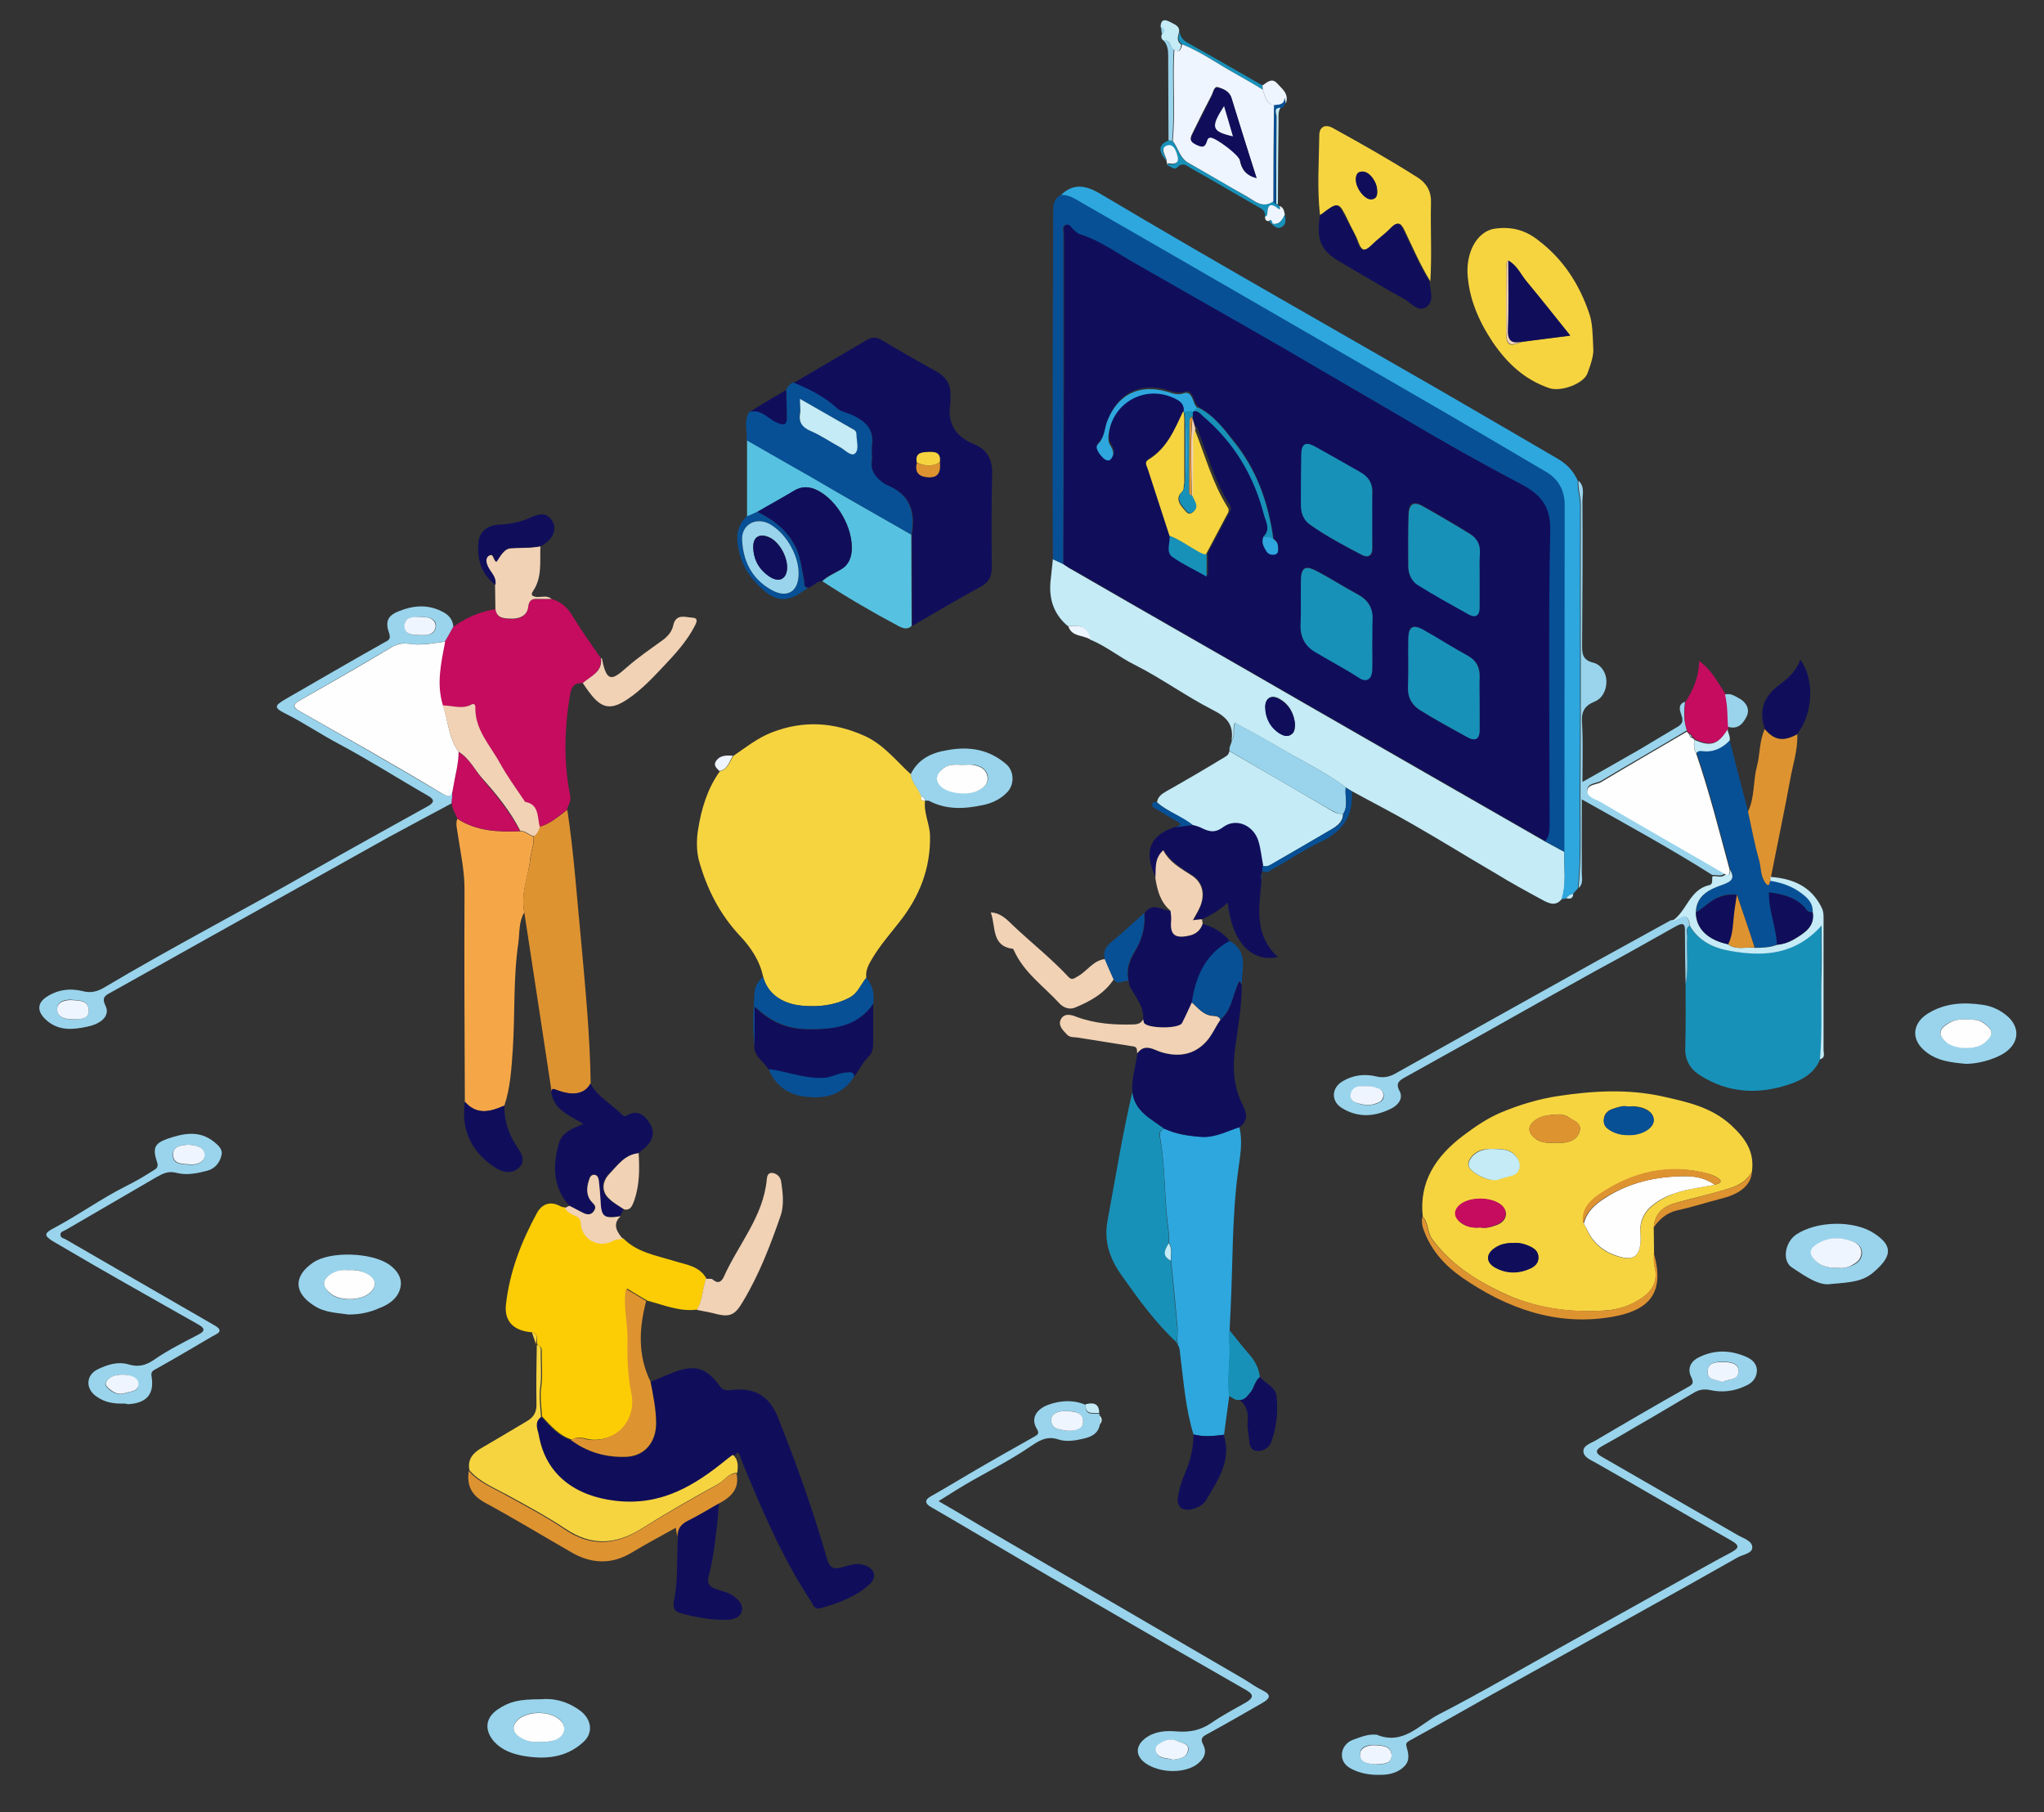 <?xml version="1.0" encoding="utf-8"?>
<!-- Generator: Adobe Illustrator 25.0.0, SVG Export Plug-In . SVG Version: 6.00 Build 0)  -->
<svg version="1.1" id="Layer_1" xmlns="http://www.w3.org/2000/svg" xmlns:xlink="http://www.w3.org/1999/xlink" x="0px" y="0px"
	 viewBox="0 0 622.2 551.6" style="enable-background:new 0 0 622.2 551.6;" xml:space="preserve">
<rect x="0" y="0" width="622.2" height="551.6" fill="#333333" stroke="none"/>
<style type="text/css">
	.st0{fill:#F6D440;}
	.st1{fill:#C4EBF6;}
	.st2{fill:#FCCD04;}
	.st3{fill:#100E5B;}
	.st4{fill:#075096;}
	.st5{fill:#C50C5F;}
	.st6{fill:#1891B9;}
	.st7{fill:#2EA7DE;}
	.st8{fill:#F5A748;}
	.st9{fill:#DE9331;}
	.st10{fill:#57C1E1;}
	.st11{fill:#99D4EC;}
	.st12{fill:#F1D2B5;}
	.st13{fill:#EEF5FE;}
	.st14{fill:#EFF5FE;}
	.st15{fill:#FEFEFE;}
</style>
<g>
	<path class="st0" d="M281.6,243.7c-0.5,3.7,1.4,7,1.5,10.6c0.2,10-3.2,18.6-9.3,26.3c-2.8,3.6-5.8,7-8.2,11c-1.1,1.8-2.2,3.7-1.9,6
		c-1.7,2.1-2.5,4.7-5.2,6.1c-4.6,2.4-9.4,2.8-14.4,2.4c-6.3-0.6-10.5-3.8-11.8-8.8c-1-4.9-3.8-9-7-12.4
		c-6.3-6.7-10.2-14.5-12.6-23.2c-0.7-2.9-0.7-6.2-0.2-9.2c1-6.3,2.8-12.4,6.6-17.7c2.5-0.7,3-2.9,4.1-4.7c3.8-2.6,7.4-5.5,11.8-7.2
		c9.6-3.7,18.7-3.1,28,1c5.9,2.6,9.7,7.6,14.3,11.8c0.3,2.6,2.4,4.3,3.2,6.7C280.3,243.2,280.5,243.9,281.6,243.7L281.6,243.7z"/>
	<path class="st0" d="M503.4,373.6c0,2.6,0.1,5.2,0.1,7.8c0,1.3-0.2,2.7,0.2,4.1c1,4.2-0.4,7.1-3.8,9.5c-3.5,2.4-7.4,3.7-11.6,3.9
		c-10.9,0.7-21.3-0.8-31.3-5.6c-8.2-3.9-15.5-8.7-21-16.1c-1.6-2.2-1.1-5-2.9-6.9c-1.2-10.7,4.1-18.4,12.1-24.5
		c3.6-2.7,7.3-5.3,11.5-7.1c5.7-2.4,11.6-4.2,17.6-5.1c10.6-1.6,21.2-2.2,31.7,0.1c7.5,1.7,14.9,3.2,21,8.8
		c4.4,4.1,7.1,8.1,6.3,14.1c-1.7,3.2-4.7,4.5-7.8,5.4c-5.2,1.6-10.4,2.7-15.6,4.2C505.7,367.4,503.7,369.8,503.4,373.6z M522,360.6
		c2-0.5,2.5-1.2,0.4-2.4c-0.7-0.3-1.4-0.7-2.2-0.9c-12.3-3.3-23.5-0.5-33.6,6.5c-2.9,2-5.2,4.7-4.5,8.8c0.2,0.3,0.6,0.7,0.7,1.1
		c1.7,4.3,4.9,7.2,9.3,8.6c5.2,1.7,7.3,0.1,7.3-5.2c0-0.2,0-0.4,0-0.7c-0.7-6.2,2.7-9.5,7.7-12C511.7,362,516.9,361.6,522,360.6z
		 M454.7,349.7c-1.1,0.1-2.2,0-3.2,0.2c-3,0.6-5.4,3.7-4.3,5.4c1.2,2.1,6.3,4.5,8.7,3.7c1.5-0.5,3-0.9,4.4-1.3
		c2.3-0.7,2.8-3.2,1.4-5.4C460,349.7,457.3,349.7,454.7,349.7z M495.4,336.8c-1.3-0.4-2.9,0.2-4.5,0.7s-2.7,1.7-2.7,3.4
		c-0.1,1.7,0.9,2.6,2.3,3.3c2,1.1,4.1,1.3,6.2,1.2c3.6-0.2,6.7-2.2,6.7-4.4c0.1-2.4-2.5-4.2-6.6-4.3
		C496.5,336.8,496.2,336.8,495.4,336.8z M460.7,378.3c-1.8,0.1-3.6,0.2-5.2,1.2c-3.3,1.9-3.4,4.7-0.1,6.4c3.5,1.8,7.2,1.7,10.7,0
		c1.2-0.6,2.2-1.6,2.2-3.2c0-1.7-1-2.6-2.4-3.3C464.2,378.7,462.6,378.2,460.7,378.3z M450.6,373.6c1.8,0.4,3.6-0.2,5.2-0.8
		c3-1.2,3.5-4.2,1.1-6.1c-3-2.3-9.1-2.4-12.1-0.2c-2.2,1.7-2.3,3.8-0.2,5.6C446.3,373.4,448.3,373.8,450.6,373.6z M473.5,347.8
		c0.8,0,1.6,0.1,2.4,0c2.4-0.2,4.5-1.3,5-3.7c0.5-2.4-2-3-3.5-4.1c-0.8-0.6-2.2-0.9-3.2-0.8c-2.8,0.2-5.9,0.3-8,2.8
		c-0.7,0.9-0.9,2-0.2,3.1C467.9,347.8,470.6,348,473.5,347.8z"/>
	<path class="st1" d="M374.9,225.3c0.7-4.7-1.5-7.1-5.7-9.2c-8.2-4.2-15.6-9.6-23.7-13.7c-4.7-2.3-8.7-5.7-13.6-7.7
		c-0.7-4.1-3.5-4.5-6.8-4.1c-4.7-3.9-6-9-5.2-14.7c0.2-1.9,0.4-3.8,0.6-5.7c1.1,0.5,2.1,1,3.2,1.5c0.9,0.6,1.8,1.3,2.8,1.8
		c23.5,13.6,47.1,27,70.6,40.6c24.4,14,48.7,28,73,41.9c2,1.1,4.1,2.2,6.1,3.3c-0.2,4.7,0.7,9.5-0.7,14.2c-1.8,2.5-4,1.5-6,0.4
		c-4.8-2.6-9.6-5.2-14.3-8.1c-8.4-4.9-16.6-10-25-14.8c-6.2-3.6-12.5-6.8-18.7-10.2c-0.7-0.4-1.2-0.7-1.9-1.2
		c-6.9-5.1-14.7-8.7-22-13.1c-3.8-2.3-7.8-4.3-11.7-6.5C375,221.9,376.1,223.8,374.9,225.3z M394.2,220.4c-0.3-3.2-1.7-6-4.7-7.7
		c-2.4-1.4-4.4-0.3-4.3,2.5c0,3.4,1.5,6.1,4.4,8c1.1,0.7,2.2,1.2,3.5,0.3C394.1,222.9,394.2,221.7,394.2,220.4z"/>
	<path class="st2" d="M161.9,405.5c-5.4-0.4-8.4-3.2-7.9-8.3c1.1-10.1,4.7-19.3,9.5-28.1c1.6-2.8,4.2-3.6,7.2-1.9
		c0.3,0.2,0.8,0.2,1.3,0.3c0.7,1.2,1.9,1.9,3.2,2.4c1.2,0.5,1.7,1.2,1.7,2.4c0.2,4.7,5.2,7.6,9.6,5.3c1.1-0.6,2.1-0.6,3.2-0.7
		c4.2,4.3,10,5.2,15.5,6.9c3.5,1.1,7.7,1.5,9.8,5.3c-1.2,3.1-1,6.6-2.8,9.5c-5.3,0.7-10.1-1.4-15.1-2.7c-2.1-1.2-4.1-2.4-6.2-3.7
		c-1,5.5,0.7,10.6,0.5,15.8c-0.2,5.4,0.1,10.7,1.2,16.1c1.5,7.7-4.1,14.4-12.2,14.1c-2.1-0.1-4.2-1.4-6.2,0c-4-1.2-6.5-4.2-9.2-7.1
		c-0.2-3.1-0.7-6.1-0.2-9.2c0.4-3.2,0.1-6.5,0.1-9.7c0-1.1,0.3-2.3-1.2-2.7v-0.1C162.9,408.2,164.4,406.2,161.9,405.5z"/>
	<path class="st3" d="M241.5,116.6c7.5-4.4,15-8.8,22.5-13.2c1.4-0.8,2.8-0.9,4.4,0.1c5.5,3.3,11.1,6.5,16.7,9.6
		c2.9,1.7,4.5,4,4.2,7.5c-0.1,0.7,0.1,1.3,0,2c-1,6.2,1.4,10.2,7.2,12.6c4.2,1.7,5.7,4.9,5.5,9.4c-0.2,9.2-0.2,18.3-0.1,27.5
		c0.1,3.2-0.7,5.1-3.7,6.7c-7,3.7-13.7,7.8-20.5,11.7c0-9.2-0.1-18.6-0.1-27.8c1.2-6.8-0.4-12.3-7.6-14.9c-0.5-0.2-1-0.6-1.4-0.9
		c-2-1.6-3.6-3.4-3.2-6.2c0.2-1.7-0.2-3.4,0.1-5.1c0.7-4.8-2.2-7.2-6-9.1c-1.6-0.7-3.6-1.1-4.8-2.2
		C250.7,120.7,246.1,118.6,241.5,116.6z M279.1,140.8c-0.8,3.2,1,4.3,3.7,4.4c2.7,0.1,3.7-1.3,3.3-4.7c0.3-3.2-1.9-3.1-4-3
		C280.1,137.7,278.6,138.3,279.1,140.8z"/>
	<path class="st3" d="M164.7,431.3c2.7,2.8,5.2,5.9,9.2,7.1c5,3.7,10.7,5.3,16.7,5.1c5.7-0.2,9.2-4.6,9.2-10.2
		c0-4.3-0.9-8.5-1.7-12.7c2.4-1,4.7-2.1,7.2-3c6.2-2.3,9.7-1.3,13.6,4c1,1.4,1.8,1.7,3.6,1.5c7.2-0.9,11.7,1.7,14.4,8.5
		c5.6,14.1,10.7,28.4,14.9,43c0.7,2.7,2.1,3.1,4.3,2.5c2.2-0.6,4.2-1.5,6.7-0.8c3.4,0.9,4.4,3.7,1.8,6c-4.2,3.8-9.5,5.7-14.9,7.2
		c-1.8,0.5-2.2-1.1-2.9-2.2c-8.9-13.5-15.1-28.3-21.2-43.1c-0.4-1-0.5-3.4-2.3-0.9c-0.7,0.5-1.3,0.9-1.9,1.4
		c-9.8,7.9-19.9,14.1-33.8,12.6c-12.1-1.4-21.3-8-23.4-20C163.7,435.1,162.4,432.8,164.7,431.3z"/>
	<path class="st4" d="M323.7,171.7c-1.1-0.5-2.1-1-3.2-1.5c0-8.7-0.1-17.4-0.1-26.1c0-26.3,0.1-52.5,0.2-78.8c0-2.4-0.2-4.8,2.6-6.1
		c1.5-0.1,2.9,0.5,4.2,1.2C346,71.3,364.7,82,383.5,92.8c16,9.2,31.9,18.5,47.9,27.7c13.1,7.7,26.2,15.3,39.3,23
		c3.7,2.2,5.7,5.8,5.7,10.1c0,35.3,0,70.5-0.1,105.7c-2-1.1-4.1-2.2-6.1-3.3c1.6-1.8,1.3-4,1.3-6.1c0-29.4-0.2-59,0.2-88.4
		c0.2-7.3-2.7-10.9-8.6-14c-12.2-6.5-24.3-13.3-36.2-20.3c-7.8-4.7-15.6-9.2-23.5-13.7c-7.7-4.5-15.4-8.9-23.1-13.4
		c-11.4-6.5-22.8-13-34.2-19.5c-5.7-3.2-11.1-7.3-17.6-9.3c-0.7-0.2-1.2-0.9-1.9-1.4c-0.7-0.6-1.2-2-2.4-1.4c-1,0.5-0.5,1.8-0.5,2.8
		c0,15.1,0,30.1,0,45.3C323.7,134.9,323.7,153.3,323.7,171.7z"/>
	<path class="st5" d="M167.9,182.3c3.1,0.9,5.1,2.9,6.7,5.7c2.6,4.2,5.4,8.2,8.2,12.2c0.7,4.4-3,5.7-5.5,7.7
		c-2.6-0.1-3.4,1.2-3.8,3.7c-1.7,10.2-2,20.5,0.1,30.7c0.3,1.7-0.7,2.7-1,4.2c-2.7,2-5.1,4.3-8.5,5.2c0-0.2-0.1-0.5-0.1-0.7l0.2-0.2
		l-0.2-0.1c-0.5-2.7-0.4-5.7-4.1-6.6c-0.2-0.1-0.4-0.5-0.6-0.7c-2.4-3.7-5.1-7.2-7.2-11.1c-3-5.5-7.7-10.3-7.5-17.1
		c0-0.6-0.4-1.2-1.1-0.8c-2.9,1.7-5.9,0.4-8.9,0.4c-1.9-6.5-0.5-12.9,0.7-19.3c0.8-1.5,1.7-3.1,2.6-4.6c3.8-2.9,8.2-4.7,12.9-5.5
		c0.5,3.1,3,2.9,5.1,3c2.4,0.1,4.7-1.1,4.9-3.7c0.2-2.3,1.3-2.4,3.1-2.3C165.3,182.3,166.6,182.3,167.9,182.3z"/>
	<path class="st6" d="M554.1,322.3c-1.7,4.2-5.2,6.3-9.3,7.7c-9.5,3.2-18.6,2.8-27.3-2.7c-3-1.9-4.7-4.7-4.5-8.5
		c0.2-6.4,0.1-12.9,0.1-19.3c1-4.7,0.2-9.6,0.5-14.4c0.1-1.2-0.5-2.5,0.7-3.4c2.7,4.7,7.2,6.7,12.1,7.6c10.4,1.9,20.1,1.2,28-7.7
		c0,4.7,0.1,9.3,0,13.9C554.3,304.5,554.9,313.4,554.1,322.3z"/>
	<path class="st7" d="M363.3,436.6c-2.4-7.8-3-16-4-24c-0.2-1.2-0.1-2.5-0.9-3.5c0.2-0.2,0.3-0.2,0.4-0.4c-0.2,0-0.4-0.1-0.6-0.1
		h0.1c0.1-1.3,0.2-2.7,0.2-4.1c-0.6-6.9-1.3-13.8-2-20.8c-0.2-1.8,0.5-3.7-0.6-5.3c-0.1-1.3,0-2.7-0.2-4.1
		c-1.3-9.2-0.9-18.6-2.5-27.8c-0.2-1.2-0.4-2.6,1.4-2.9c3.7,1.7,7.4,2.2,11.4,2.3c4.2,0.1,7.6-1.7,11.2-3c1.2,4.5,0.3,8.9-0.3,13.4
		c-1.9,14.1-1.6,28.2-2.3,42.3c-0.1,2-0.2,4.1-0.3,6.1c0,1.3-0.1,2.7,0,4.1c0.3,5.3-0.7,10.6-0.1,16c-0.5,4-1.1,7.9-1.6,11.9
		C369.5,437.1,366.3,437.4,363.3,436.6z"/>
	<path class="st7" d="M476.2,259.4c0-35.3,0.1-70.5,0.1-105.7c0-4.4-1.9-7.9-5.7-10.1c-13.1-7.7-26.1-15.4-39.3-23
		c-16-9.2-31.9-18.5-47.9-27.7c-18.7-10.8-37.4-21.6-56.2-32.4c-1.2-0.7-2.7-1.2-4.2-1.2c3.8-3.6,7.5-2.9,11.8-0.4
		c19,11.3,38.2,22.4,57.4,33.4c15.1,8.7,30.4,17.4,45.5,26.1c12.2,7.1,24.5,14.2,36.6,21.3c2.7,1.6,4.7,3.7,6,6.7
		c-0.2,2.5,0.7,4.9,0.7,7.4c-0.1,28.9,0.1,57.8-0.1,86.7c-0.1,10,0.4,20-0.6,29.9c-0.5,0.6-1.1,1.2-1.6,1.8
		c-0.9,0.1-1.6,0.7-2.2,1.3c-0.4,0.1-0.7,0.1-1.2,0.2C476.9,268.9,476,264.1,476.2,259.4z"/>
	<path class="st8" d="M159.6,277.7c-1.7,2.8-1.4,6.1-1.8,9.2c-1.6,10.8-1,21.6-1.7,32.4c-0.4,5.7-0.7,11.7-2.6,17.3
		c-4.2,1.8-8.3,2.9-12-1.2c-0.1-21.6-0.2-43.2-0.1-64.8c0-5.6-1.2-11-2-16.4c-0.2-1.7-0.8-3.3-0.2-5c5.8,3.8,12.4,4.1,19,3.8
		c1.7-0.1,2.7,1.3,4.2,1.6c0.2,2.2-0.7,4.4-1,6.7C160.9,266.7,158.4,271.9,159.6,277.7z"/>
	<path class="st9" d="M159.6,277.7c-1.2-5.7,1.2-11,1.9-16.5c0.2-2.2,1.2-4.3,1-6.7c0.8-0.7,1.3-1.7,1.7-2.8
		c3.3-0.9,5.8-3.2,8.5-5.2c2,13.3,2.9,26.7,4.2,40c1.3,14.4,2.7,28.8,2.9,43.3c-1.9,3.6-5.9,3.6-10.2,2c-0.8-0.3-1.3-0.7-1.7,0.4
		C165.1,313.9,162.4,295.8,159.6,277.7z"/>
	<path class="st0" d="M485,106.1c0.2,1.8-0.7,4.7-1.8,7.6c-1.2,3.1-8.1,5.7-11.7,4.4c-7.5-2.6-12.8-7.6-17.2-14.1
		c-4.3-6.5-7.2-13.3-7.6-21c-0.2-7.1,3.4-12.7,8.3-13.4c4.8-0.7,9.2,0.3,13.2,3.5c7.7,5.8,12.6,13.5,15.6,22.4
		C484.8,98.4,484.8,101.7,485,106.1z M459.1,79.3c-0.8,0.6-0.5,1.4-0.5,2.2c0,6.7-0.1,13.2-0.1,19.9c0,3.7,0.9,4.2,4.7,2.7
		c4.7-0.7,9.5-1.2,14.7-1.9c-4.6-5.7-8.9-11.1-13.4-16.6C462.9,83.4,461.7,80.7,459.1,79.3z"/>
	<path class="st0" d="M164.7,431.3c-2.2,1.6-1,3.8-0.7,5.5c2.1,12.1,11.2,18.6,23.4,20c13.9,1.6,24-4.6,33.8-12.6
		c0.6-0.5,1.2-0.9,1.9-1.4c1.7,1.5,1.6,3.5,1.3,5.5c-2.6,0-3.8,2.3-5.8,3.4c-8,4.4-15.9,8.9-23.5,13.7c-7.8,4.8-15.1,5.2-23-0.1
		c-5.7-3.8-11.7-7-17.7-10.3c-4-2.2-8.4-3.9-11.5-7.5c-0.7-3.4,1.2-5.4,3.9-6.9c4.6-2.7,9.2-5.4,13.7-8.1c2-1.2,2.9-2.8,2.8-5.2
		c-0.1-6,0-11.9,0.1-17.9c1.6,0.3,1.2,1.7,1.2,2.7c0,3.2,0.3,6.6-0.1,9.7C164,425.2,164.5,428.2,164.7,431.3z"/>
	<path class="st6" d="M354.5,343.6c-1.8,0.3-1.7,1.7-1.4,2.9c1.7,9.2,1.2,18.6,2.5,27.8c0.2,1.3,0.1,2.7,0.2,4.1
		c-1.2,1.9-2.2,3.9,0.6,5.3c0.7,6.9,1.3,13.8,2,20.8c0.1,1.3-0.1,2.7-0.2,4.1c-6.5-6-11.6-13.1-16.7-20.3
		c-3.7-5.2-5.6-10.5-4.3-17.1c2.4-13,4.5-26,7.5-38.9C345.4,338.2,350.4,340.6,354.5,343.6z"/>
	<path class="st10" d="M277.4,162.7c0,9.2,0.1,18.6,0.1,27.8c-1.3,1.3-2.8,0.7-4.1,0c-7.9-4.2-15.6-8.7-23.1-13.6
		c1.6-1.5,3.6-2.3,5.4-3.4c2.3-1.2,3.3-3.2,3.6-5.7c0.5-6.9-4.3-15.5-10.5-18.6c-2.4-1.2-4.7-1.3-7.1,0.2c-3.7,2.2-7.4,4.3-11.1,6.4
		c-1.1,0.5-2.2,1-3.2,1.5c0-7.7,0-15.5,0-23.3c6.6,3.7,13.1,7.5,19.6,11.2C257.1,151.2,267.3,156.9,277.4,162.7z"/>
	<path class="st1" d="M352.2,244.2c0.2-1.7,1.5-2.6,2.9-3.4c5.7-3.2,11.5-6.6,17.1-10c0.8-0.5,1.9-0.9,2-2.2
		c10,5.8,20,11.6,29.9,17.4c1.4,0.8,2.8,1.9,4.7,1.7c0,2.4-1.7,3.6-3.4,4.7c-6,3.5-11.9,6.9-17.9,10.4c-1,0.6-1.9,1.2-3.2,0.8
		c-0.4-2.4-0.7-4.9-1.4-7.2c-1.4-4.8-6.7-7.4-10.7-4.4c-2.9,2.1-4.7,1.2-7.1,0.1c-0.7-0.3-1.5-0.5-2.2-0.7
		C359.8,248.4,355.4,247.1,352.2,244.2z"/>
	<path class="st11" d="M419.1,528c8,3.3,13-3.1,18.7-6.1c13.2-6.8,26-14.3,39-21.5c12-6.7,24-13.4,36-20.1c4.7-2.6,9.2-5.2,14-7.7
		c2.2-1.2,3.2-2,0.2-3.7c-13.8-7.8-27.5-15.9-41.3-23.7c-1.6-0.9-3.7-1.7-3.7-3.5c-0.1-1.7,2.2-2.4,3.6-3.2
		c9.3-5.5,18.6-10.9,28-16.2c1.5-0.8,2.2-1.2,1.2-3.2c-1.1-2.2-0.5-4.5,2.2-5.9c4.9-2.5,9.8-2.3,14.6-0.2c1.6,0.7,3.3,2,3.2,4.4
		c-0.2,2.4-1.7,3.7-3.6,4.5c-3.4,1.6-7.1,2-10.6,1.2c-1.9-0.4-3.4-0.1-4.8,0.7c-5.9,3.4-11.6,6.9-17.6,10.3c-3.5,2.1-7,4.1-10.6,6.1
		c-2,1.1-2,2.1,0,3.2c13.8,7.9,27.5,15.9,41.3,23.8c1.7,1,4.4,1.7,4.5,3.7c0.1,1.9-2.7,2.2-4.4,3.1c-8.7,4.9-17.5,9.9-26.2,14.7
		c-16.1,9-32.1,17.9-48.2,26.8c-8.3,4.7-16.6,9.4-25,14c-0.8,0.5-1.8,0.8-1.5,1.9c0.6,2.2,1.2,4.2-0.5,6.1c-1.9,2-4.6,2.7-7.2,2.7
		c-3.1,0.1-6.2-0.3-9.2-1.9c-2-1.1-2.9-2.7-2.7-4.7c0.2-1.7,1.4-3.3,3.2-4C414.2,528.7,416.5,527.7,419.1,528z M418.4,537
		c2.6,0,5.2,0,5.2-2.7c0-3.1-3.1-3.1-5.2-3.2c-1.8-0.1-4.5,0.5-4.4,2.8C414,536.6,416.7,536.8,418.4,537z M524.3,420.7
		c1.6-1.1,4.7-0.4,4.9-3.2c0.2-2.6-2.4-3-4.4-3c-2,0-4.7-0.1-5,2.7C519.5,420.3,522.5,419.6,524.3,420.7z"/>
	<path class="st3" d="M354.5,343.6c-4.1-3.1-9.2-5.3-9.8-11.3c-0.3-4,1-7.7,1.5-11.6c2.3-3.3,5.3-0.9,7.5-0.3
		c5.2,1.4,9.8,0.7,13.4-3.2c1.8-2,2.8-4.6,4.4-6.7c3.3-2.9,3.7-7.2,5.3-10.9c0.7-1.7,0.7,0.1,1.2,0c0,6.5-1.1,12.8-2,19.2
		c-0.9,6.2-0.5,12.2,2.4,17.8c1.4,2.7,1.3,4.7-1.1,6.5c-3.7,1.2-7.2,3.1-11.2,3C361.9,345.8,358.2,345.2,354.5,343.6z"/>
	<path class="st11" d="M138,190.7c-0.8,1.5-1.7,3.1-2.6,4.6c-3.8,0.5-7.6,1.2-11.5,0.6c-1.7-0.3-3.2,0.2-4.8,1.1
		c-9.3,5.5-18.7,10.9-28.1,16.3c-2,1.2-2,2,0.2,3.2c14.4,8.2,28.7,16.4,42.9,24.8c2.7,1.6,3.3,1.2,3.7-1.4c-0.1,1.5-0.2,3.1-0.3,4.6
		c-6.3,3.4-12.6,6.7-19,10.2c-18.8,10.5-37.6,21-56.4,31.5c-9.5,5.3-18.9,10.6-28.4,15.9c-1.7,0.9-2.8,1.5-1.6,4
		c1.4,2.7-0.7,5.4-5.6,6.4c-4.2,0.9-8.7,1.4-12.5-2.1c-2.7-2.5-2.8-5,0.2-7c3.4-2.2,7.2-2.7,11.1-1.7c2.3,0.6,4.3,0.1,6.2-1
		c21-12.5,42.7-23.7,63.8-35.8c11.6-6.6,23.2-13,34.9-19.5c2-1.1,2.2-2,0.1-3.2c-9.1-5.2-18-10.9-27.2-15.8
		c-5.5-2.9-10.6-6.4-16.2-9.2c-3.6-1.8-3.4-2.4,0-4.4c10.1-5.8,20-11.6,30-17.2c1-0.6,2.2-0.8,1.6-2.7c-1.3-3.7-0.6-5.5,3-6.9
		c4.2-1.7,8.6-2.1,12.8,0C136.3,186.9,137.8,188.3,138,190.7z M23.4,310.2c1-0.1,3.6,0.1,3.6-2.7c0-3.2-3.1-3-5.1-3.2
		c-1.9-0.2-4.7,0.5-4.5,3C17.6,309.8,20.1,310.5,23.4,310.2z M128.5,187.8c-2.6,0.1-5.4-0.2-5.3,2.7c0,3.1,2.9,2.7,5.2,2.8
		c0.7,0,1.6,0,2.3-0.2c1.2-0.3,1.9-1.2,2-2.5c0.1-1.3-0.7-2.1-1.9-2.5C129.9,187.8,128.9,187.8,128.5,187.8z"/>
	<path class="st0" d="M401.8,65.4c-0.9-8.1-0.3-16.2-0.2-24.4c0-1.8,1.3-3.5,4-2.1c8.7,4.8,17.4,9.7,25.9,15.1
		c2.7,1.7,4.2,4.2,4.1,7.6c-0.2,8,0.3,16.1-0.2,24c-3.1-5-5.4-10.4-7.9-15.6c-1.2-2.5-2.1-2.4-3.8-0.7c-1.8,1.8-4,3.3-5.8,5.2
		c-2,1.9-3.2,2.4-4.4-0.8c-0.8-2.3-2.2-4.4-3.2-6.7c-2.8-5.7-2.8-5.7-7.9-1.7C402.1,65.4,401.9,65.4,401.8,65.4z M419.2,58
		c0-2.6-2.3-5.7-4.3-5.8c-1.7-0.1-2.1,1-2.1,2.4c0,2.6,2.6,6.1,4.7,6C419.1,60.6,419.3,59.3,419.2,58z"/>
	<path class="st4" d="M277.4,162.7c-10.1-5.8-20.4-11.6-30.5-17.5c-6.6-3.7-13.1-7.5-19.6-11.2c0.2-2.9-1-6,0.9-8.8
		c3.5-1,5.6,2,8.2,3.2c2.3,1.1,3.2,0.8,3.1-1.7c0-2.7-0.1-5.4-0.2-8.2c0.6-0.7,1-1.7,2.2-2.1c4.7,2,9.2,4.1,13.1,7.7
		c1.2,1.2,3.2,1.5,4.8,2.2c3.8,1.8,6.7,4.2,6,9.1c-0.2,1.7,0.1,3.4-0.1,5.1c-0.3,2.8,1.2,4.7,3.2,6.2c0.4,0.3,0.9,0.7,1.4,0.9
		C277.1,150.5,278.6,155.9,277.4,162.7z M243.5,121.4c0,1.8,0.2,3,0,4c-0.6,2.9,0.6,4.5,3.2,5.7c3.1,1.4,5.9,3.3,8.9,4.9
		c1.5,0.8,3.4,3,4.6,1.9c1.3-1.2,0.4-3.8,0.4-5.9c0-0.4-0.2-0.9-0.6-1.2C254.7,127.8,249.4,124.8,243.5,121.4z"/>
	<path class="st11" d="M334.8,433.6c-0.6,3.3-3.5,4-6,4.5c-2.2,0.5-4.7,0.7-6.7,0c-3.6-1.2-6.1,0.6-8.5,2.2
		c-7.3,5-15.3,8.7-22.8,13.4c-1.6,1-3.2,2-5.1,3.2c7.3,4.2,14.2,8.4,21.3,12.5c10.6,6.2,21.2,12.3,31.9,18.5
		c13.3,7.7,26.5,15.5,39.8,23.2c1.9,1.2,3.8,2.5,5.8,3.5c2.9,1.4,1.7,2.6-0.2,3.7c-5.6,3.2-11.1,6.4-16.8,9.5
		c-1.6,0.8-2.2,1.5-1.2,3.3c1.3,2.6-0.1,4.6-2.2,6.1c-4.1,2.7-11.3,2.4-15.5-0.6c-3-2.2-3-5.2,0-7.5c2.9-2.2,6.3-2.4,9.7-2.1
		c3.9,0.3,7.3-0.4,10.6-2.7c3.3-2.3,7-4.2,10.5-6.2c1.9-1.2,2.5-2.2,0.1-3.6c-16.6-9.5-33.1-19-49.6-28.6
		c-13.5-7.8-26.9-15.7-40.3-23.6c-2.1-1.2-4.1-2.4-6.2-3.6c-1.9-1.1-2-2.2,0-3.3c4.1-2.3,8.2-4.8,12.3-7.2
		c6.3-3.7,12.7-7.3,19.1-10.9c1.2-0.7,1.7-1,0.7-2.6c-1.7-3-0.1-5.7,3.5-7.1c3.9-1.4,7.7-1.6,11.5,0c-0.3,3.4,2.2,2.5,4.1,2.7
		c0.1,0.2,0.1,0.4,0.1,0.6C334.8,431.7,334.8,432.6,334.8,433.6z M325,435.5c2.5-0.1,4.9-0.6,4.7-3c-0.2-2.8-3.1-3-5.2-3
		c-2.1-0.1-4.7,0.6-4.5,3C320.2,435.3,323.2,435.1,325,435.5z M357,535.6c2.1-0.2,4.2-0.7,4.7-2.7c0.5-2.3-1.9-2.3-3.3-2.9
		c-2.2-1-4.2-0.2-5.9,1.2c-0.7,0.6-0.9,1.5-0.4,2.4C353.2,535.6,355.3,535,357,535.6z"/>
	<path class="st3" d="M363.1,251.1c0.7,0.2,1.5,0.4,2.2,0.7c2.3,1.1,4.2,2.1,7.1-0.1c4-2.9,9.3-0.4,10.7,4.4
		c0.7,2.3,0.9,4.8,1.4,7.2c-0.1,0.5-0.1,1.1-0.2,1.6c-0.2,0.4-0.2,0.7-0.4,1.2c0,0.4,0,0.7,0,1.2c0,0.7,0.1,1.3,0,2
		c-0.8,7.8-1.8,15.7,5.1,22c-8.2,1.7-14-4.7-15.3-16.6c-2.3,2.2-4.8,3.7-7.6,5c-0.8,0.1-1.7,0.2-2.8,0.3c0.7-1.3,1.4-2.3,1.9-3.5
		c1.9-4.2,1.2-7.9-2.2-10.1c-3.2-2.2-6.7-4-8.7-7.7c-2.8,2.6-2.2,5.7-2.4,8.5c-4-8-1.9-13.2,6.2-15.6
		C359.7,251.6,361.4,251.3,363.1,251.1z"/>
	<path class="st3" d="M167.8,332.2c0.3-1.2,0.8-0.7,1.7-0.4c4.2,1.6,8.3,1.6,10.2-2c2.3,4.1,6.4,6.2,9.6,9.4c0.6,0.6,1,0.7,1.7,0.2
		c3.3-1.8,5.4,0.2,6.9,2.7c1.6,2.7,0.7,5.2-1.5,7.2c-0.7,0.6-1.4,1.1-2.2,1.7c-4.2,0.5-6.2,3.7-8.9,6.3c-2.2,2.3-2.5,5.4,0,7.6
		c1.3,1.2,3,2.1,4.5,3.2c-0.3,0.7-0.7,1.3-1,2c-5.2,0.8-5.9,0.2-6.1-5.1c-0.1-1.9-0.2-3.8-0.5-5.7c-0.1-0.8-0.3-1.7-1.2-1.8
		c-1.2-0.2-1.6,0.7-1.8,1.6c-0.7,2.3-0.8,4.7,0.9,6.7c0.9,0.9,1.4,1.6,0.6,2.7c-0.8,1.2-1.8,1.2-3,0.7c-1.5-0.7-3-1.5-4.5-2.3
		c-4.9-5.6-5-12.1-3.1-18.8c1-3.5,4.2-4.7,7.5-6C173.5,339.5,168.4,337.9,167.8,332.2z"/>
	<path class="st4" d="M526.5,225.3c1.8,7.2,3.7,14.4,5.6,21.6c1.1,5,2,10,3.4,14.9c0.7,2.2,0.4,4.7,1.8,6.7c1.3,1.8,1.2,0.2,1.6-0.6
		c3,0.5,5.9,1.3,8.5,3.1c2.3,1.6,4.7,3.2,4.4,6.6c-0.7-0.1-1.4,0-1.8-0.6c-2.9-3.9-7.2-4.8-11.5-5.4c-0.1,5.5,2.2,10.6,2.4,15.9
		c-2.2,0.8-4.4,1-6.7,0.9c-1.8-5.4-3.7-10.7-5.4-16.1c-2.2-0.3-4.1,0-6.2,1c-2.4,1.1-4.1,3.2-6.3,4.3c0.2-5.4,4.4-7.1,8.4-8.5
		c2.7-1,3.5-2,2-4.5c-3.3-11.9-6.2-23.8-10.2-35.4c0.3-0.7,0.9-0.9,1.7-0.7C521.5,228.9,524.2,227.7,526.5,225.3z"/>
	<path class="st3" d="M348,310.3c0.2-3-1.2-5.3-2.7-7.7c-0.7-1.2-1.7-2.4-1.7-3.9c-0.7-3.2,0.2-6.2,1.8-8.9c2.3-3.7,3.3-7.6,3-11.8
		c2.4-3.7,5.3-0.9,8-0.7c0.1,1,0.2,2,0.2,3c-0.4,4.2,1.1,5.4,5.3,4.6c2.2-0.5,3.6-1.7,4.3-3.7c3.2,1,6.1,2.6,8.2,5.3
		c-7.4,4-10.3,10.7-11.5,18.6c-1,2.1-1.9,4.2-3,6.3c-1,1.8-10.5,1.7-11.6-0.1C348,311,348,310.6,348,310.3z"/>
	<path class="st11" d="M37.7,427.2c-3,0.1-5.8-0.3-8.4-2.2c-3.3-2.3-3.2-6.4,0.4-8.2c2.9-1.4,6.1-2.5,9.5-1.5c2.7,0.8,5,0.4,7.5-1.3
		c4.3-3,9.1-5.4,13.7-7.8c2.4-1.2,1.7-2.1-0.1-3.1C49.6,397,38.8,391,28.1,384.8c-4-2.3-8-4.7-12-7c-2.7-1.7-2.7-2.4,0.1-3.9
		c7.6-4,14.6-9.1,22.2-12.9c2.8-1.4,5.6-3,8.2-4.7c0.8-0.5,1.8-0.9,1.2-2.6c-1.4-4.2-0.8-5.7,3.2-7.1c4.7-1.6,9.6-2.7,14.1,0.9
		c1.3,1.1,2.8,2.2,2.3,4.2c-0.5,2.2-2,4-4.2,4.6c-3,0.8-6.3,1.5-9.4,0.7c-2.6-0.7-4.2,0.2-6.2,1.3c-9.2,5.4-18.3,10.6-27.5,16
		c-0.7,0.4-1.7,0.6-1.7,1.4c-0.1,1.2,1.2,1.2,1.9,1.7c15.1,8.7,30,17.4,45,26c3.2,1.8,0.6,2.6-0.6,3.3c-5.6,3.3-11.2,6.6-16.9,9.8
		c-0.8,0.5-1.9,0.7-1.7,2.2c1,5.6-1.4,8.4-7.2,8.7C38.7,427.3,38.2,427.2,37.7,427.2z M57.3,348.4c-2,0.2-4.7,0.4-4.7,3.1
		c0,3.1,3,2.8,5.1,3s4.6-0.6,4.5-2.9C62.2,349,59.6,348.6,57.3,348.4z M37.2,418.4c-1.9,0-3.6,0.5-4.8,2c-0.7,0.8-0.2,1.5,0.4,2.1
		c1.4,1.4,3.1,2.2,5.2,1.6c0.8-0.2,1.7-0.4,2.6-0.7c0.9-0.3,1.5-0.9,1.5-2c0.1-1.2-0.7-1.8-1.7-2.3
		C39.4,418.5,38.2,418.4,37.2,418.4z"/>
	<path class="st3" d="M265.8,305.5c0,4.1,0,8.1,0,12.1c0,1.5-0.3,3-1.4,4c-1.9,1.8-2.8,4.2-4.5,6.2c-0.1-1.3-0.7-1.4-2-1.3
		c-2.6,0.1-4.7,1.7-7.5,1.7c-5.7,0.1-11-2-16.5-2.7c-1.3-2.4-4.3-3.8-4.3-7c0-3.8,0-7.7,0-12.1c6.6,6.1,11.6,7.1,18.9,6.9
		C255.5,313,261.7,311.5,265.8,305.5z"/>
	<path class="st3" d="M401.8,65.4c0.1,0,0.2,0,0.3-0.1c5.1-3.9,5.1-3.9,7.9,1.7c1.1,2.2,2.5,4.3,3.2,6.7c1.1,3.2,2.4,2.7,4.4,0.8
		c1.8-1.8,4-3.3,5.8-5.2c1.7-1.7,2.7-1.7,3.8,0.7c2.5,5.2,4.8,10.6,7.9,15.6c0.2,2.7,1.6,5.8-0.7,7.7c-2.6,2-4.7-1-6.8-2.2
		c-6.4-3.5-12.6-7.3-19-11C402,76.4,400.6,73.2,401.8,65.4z"/>
	<path class="st9" d="M142.7,447.7c3.1,3.6,7.5,5.2,11.5,7.5c6,3.3,12.1,6.5,17.7,10.3c7.8,5.3,15.2,4.9,23,0.1
		c7.7-4.8,15.6-9.3,23.5-13.7c2-1.1,3.2-3.4,5.8-3.4c1,4.7-1.7,7.2-5.5,9.2c-3.1,1.7-6.2,3.7-9.3,5.2c-2.2,1.1-3.2,2.5-3.2,4.8
		c-0.2-0.8-0.3-1.7-0.5-2.7c-4.6,2.6-9,4.9-13.3,7.5c-6.2,3.8-12.5,3.5-18.6-0.1c-8.7-5-17.4-10.3-26.3-15.1
		C143.6,455.1,142,452.2,142.7,447.7z"/>
	<path class="st3" d="M230.5,155.8c3.7-2.2,7.5-4.2,11.1-6.4c2.4-1.5,4.7-1.3,7.1-0.2c6.2,3.1,11.1,11.6,10.5,18.6
		c-0.2,2.5-1.2,4.5-3.6,5.7c-1.8,1-3.9,1.8-5.4,3.4c-1.7,0-2.7,1.7-4.2,2c-1.6-0.2-1.1-1.4-1.2-2.3c-0.7-3.2-1-6.3-2.2-9.3
		C240.1,161.8,235.8,158.3,230.5,155.8z"/>
	<path class="st11" d="M514.3,281.7c-1.3,0.9-0.7,2.2-0.7,3.4c-0.3,4.8,0.5,9.6-0.5,14.4c-0.1-5.3-0.2-10.6-0.2-16
		c0.1-2.5-0.7-2.7-2.7-1.6c-8.2,4.6-16.3,9.2-24.5,13.6c-11.5,6.4-23,12.8-34.5,19.3c-7.8,4.4-15.7,8.7-23.5,13.1
		c-1.6,0.9-3,1.7-1.7,4.1c1.2,2.2-0.2,4.1-2.1,5.2c-5.1,2.7-10.4,3.2-15.5,0c-3.3-2.1-3.1-6.1,0.3-8.1c3.2-1.9,6.6-2.3,10.1-1.5
		c2.3,0.6,4.3,0.2,6.4-1.1c20.2-11.3,40.4-22.6,60.7-33.9c7.6-4.2,15.1-8.3,22.7-12.5C510.8,280.2,513.7,276.3,514.3,281.7z
		 M416.2,330.5c0,0.1,0,0.2,0,0.2c-0.7,0-1.3,0-2,0c-1.7,0.1-2.8,1-3,2.6c-0.2,1.7,1.4,2.3,2.6,2.7c1.7,0.5,3.6,0.5,5.3-0.1
		c1.1-0.4,2.1-1,2.1-2.3c0.1-1.4-0.9-2-2-2.4C418.2,330.8,417.2,330.8,416.2,330.5z"/>
	<path class="st3" d="M206.4,467.6c-0.1-2.3,1-3.8,3.2-4.8c3.2-1.6,6.2-3.4,9.3-5.2c-0.1,0.9-0.2,1.7-0.3,2.7c0,0.3,0,0.6,0,0.9
		c-0.7,6.3-1.3,12.6-2.9,18.7c-0.5,2,0.1,2.8,1.8,3.6c2.1,0.8,4.4,1.1,6.2,2.6c1.3,1.1,2.6,2.4,2.1,4.3c-0.5,1.9-2.2,2.4-4,2.6
		c-5,0.2-9.9-0.7-14.7-2c-2.3-0.7-2.2-2.3-1.9-4C206.5,480.5,205.9,474,206.4,467.6z"/>
	<path class="st9" d="M538.9,268c-0.3,0.7-0.3,2.4-1.6,0.6c-1.4-2.1-1.2-4.5-1.8-6.7c-1.4-4.9-2.3-9.9-3.4-14.9
		c2.1-4.3,1.5-9.2,2.7-13.7c1-3.7,0.7-7.7,2.4-11.4c2.9,3.5,5.6,3.9,9.9,1.6c0.2,4.8-1.4,9.3-2.2,14c-1.8,9.8-3.9,19.6-5.8,29.4
		C538.9,267.2,538.9,267.6,538.9,268z"/>
	<path class="st11" d="M480.5,270.3c1-9.9,0.5-19.9,0.6-29.9c0.2-28.9,0-57.8,0.1-86.7c0-2.5-0.9-4.9-0.7-7.4c2,1.8,1.2,4.2,1.2,6.4
		c0.1,14.6,0,29.2-0.1,43.8c0,2.6,0.2,4.4,3.4,5.2c2.4,0.6,4,3.1,4,5.7c0,2.7-1.2,5.2-3.7,6.2c-3.2,1.3-4,3.3-3.7,6.7
		c0.3,5.7,0.1,11.5,0.1,17.7c6.2-3.5,11.9-6.7,17.6-10c3.6-2.1,7.1-4.3,10.7-6.4c1.7-0.9,2.7-1.7,1.8-4c-0.4-1.2-1.2-3.2,1.1-4
		c-0.3,2.9-0.4,5.8,0.6,8.7c-8.7,5.2-17.5,10.2-26.2,15.4c-1.5,0.8-4.2,0.7-4.1,2.8c0.1,1.8,2.5,2.3,4,3.2c12.6,7.4,25.4,14.7,38,22
		c-1.2,1.3-2.7,0.5-4,0.6c-12.8-8.1-26-15.3-39.7-23c0,7.9,0,15.2,0,22.5C481.6,267.6,481.9,269.2,480.5,270.3z"/>
	<path class="st9" d="M198,420.5c0.8,4.2,1.7,8.4,1.7,12.7c0,5.7-3.4,10-9.2,10.2c-6,0.2-11.8-1.4-16.7-5.1c2.1-1.4,4.2-0.1,6.2,0
		c8.2,0.3,13.7-6.4,12.2-14.1c-1.1-5.4-1.3-10.7-1.2-16.1c0.2-5.2-1.4-10.3-0.5-15.8c2.2,1.2,4.2,2.5,6.2,3.7
		C194.5,404.3,194.1,412.5,198,420.5z"/>
	<path class="st12" d="M212.1,398.7c1.8-2.9,1.7-6.4,2.8-9.5c0.7,0.1,1.6-0.1,2,0.2c1.7,1.5,2.7,0.7,3.4-0.7
		c4.4-9.9,12-18.3,13.1-29.6c0.1-0.9,0.2-2.2,1.7-2.1c1.5,0.2,2.5,1.3,2.7,2.7c0.5,3.3,0.9,7-0.1,10.1c-3.1,9-6.5,17.9-11.4,26.1
		c-2.7,4.7-4.2,5.2-9.6,3.7C215.3,399.3,213.7,399,212.1,398.7z"/>
	<path class="st12" d="M348,310.3c0.1,0.3,0.1,0.7,0.2,1c1,1.8,10.6,1.9,11.6,0.1c1.1-2.1,2-4.2,3-6.3c1.9,1.7,3.4,3.8,6.2,4.1
		c0.9,0.1,2.1,0,2.5,1.2c-1.6,2.2-2.5,4.7-4.4,6.7c-3.6,3.9-8.2,4.7-13.4,3.2c-2.2-0.6-5.2-3-7.5,0.3c-0.2-0.8,0.2-1.9-1.2-2.1
		c-5.7-0.9-11.3-1.8-17-2.7c-1.1-0.2-2.2,0.1-3.2-0.9c-1.2-1.3-2.8-2.7-1.9-4.6c1-2,3.1-1.5,4.8-0.8c5.7,2.1,11.6,2.5,17.6,2.3
		C346.8,311.7,347.4,311.2,348,310.3z"/>
	<path class="st11" d="M598.4,323.8c-4-0.4-9.2-0.7-13.1-4.5c-3.7-3.6-2.8-8.2,1.7-10.9c5.1-3.1,10.6-3.4,16.3-2.6
		c3.1,0.4,5.8,1.7,8.1,3.8c3.2,3.1,3.2,7.1-0.1,10C608.9,321.8,603.2,323.8,598.4,323.8z M598.9,310.3c-2.1-0.1-4,0-5.8,1.1
		c-3,1.7-3.2,3.4-0.7,5.7c2.5,2.2,9.2,2.5,11.6,0.3c3-2.5,2.8-3.9-0.3-6.2C602.2,310.2,600.6,310.4,598.9,310.3z"/>
	<path class="st11" d="M106.1,400.1c-3.2-0.5-7.2-0.5-10.5-2.7c-6.2-3.9-6.3-9-0.3-13.1c5.2-3.6,18.1-3.1,23.3,0.7
		c2.2,1.6,3.7,3.8,3.4,6.2c-0.4,3.5-3.2,5.7-6.4,6.9C112.7,399.4,109.8,400.1,106.1,400.1z M106,386.6c-1.7-0.2-3.3,0.2-4.8,1
		c-3.1,1.7-3.3,3.7-0.7,6.1c2.8,2.5,9.6,2.3,12.3-0.3c2-2,1.7-4-0.9-5.5C110.1,386.8,108.1,386.3,106,386.6z"/>
	<path class="st12" d="M339,298.1c-2.8,4.3-7.2,6.7-11.8,8.6c-1.7,0.7-3.6,0-4.9-1.5c-4.7-5.1-10.6-9.2-13.6-15.8
		c-0.1-0.2-0.2-0.5-0.3-0.6c-6.7-0.8-5.2-6.7-6.8-11.1c3.2,0.2,5,2.3,6.9,4.1c5.5,5.2,11.6,10,16.8,15.6c1,1.1,1.8,0.3,2.9-0.3
		c2.8-1.6,4.6-4.8,8.2-5.2C337.2,294.1,338.1,296.1,339,298.1z"/>
	<path class="st11" d="M408.9,247.7c-1.8,0.2-3.2-0.9-4.7-1.7c-10-5.7-20-11.6-29.9-17.4c-0.3-1.2,0.6-2.2,0.7-3.4
		c1.2-1.5,0.1-3.3,1-5.2c3.9,2.2,8,4.2,11.7,6.5c7.3,4.4,15.1,8.1,22,13.1C409.3,242.4,410.5,245.2,408.9,247.7z"/>
	<path class="st11" d="M557.4,390.8c-3.5,0.7-7.7-2.2-11.9-5c-3.1-2-2.2-7.6,1.2-10c6.2-4.2,17.6-4.5,23.8-0.4
		c5.7,3.7,5.4,6.9,0.3,11.4C567.3,390.1,563.5,390.3,557.4,390.8z M559.7,385.9c1.5,0.2,3.2-0.2,4.7-1c1.3-0.7,2.3-1.7,2.4-3.4
		c0.1-1.7-1.1-2.9-2.3-3.4c-3.8-1.6-7.7-1.6-11.3,0.7c-2.4,1.6-2.4,3.1-0.2,5.2C554.7,385.7,557.1,385.9,559.7,385.9z"/>
	<path class="st11" d="M164.6,517.2c4.1-0.4,8.4,0.7,12.3,3.7c3.2,2.6,3.7,6.6,0.7,9.3c-5.3,4.9-11.8,5.4-18.5,4.2
		c-3.2-0.6-6.3-1.7-8.7-4.3c-3-3.5-2.7-7.2,1.1-9.8C155.1,517.9,157.9,517.2,164.6,517.2z M164.1,530.1c1.7,0.2,3.5,0,5.2-0.7
		c2.9-1.3,3.2-4.2,0.9-6.2c-2.9-2.4-9.1-2.5-12.1-0.2c-2.5,2-2.3,4.2,0.4,5.8C160.2,529.8,161.9,530.4,164.1,530.1z"/>
	<path class="st11" d="M280.4,242.4c-0.8-2.3-2.8-4.2-3.2-6.7c2.3-4.7,6.3-6.6,11.3-7.4c6.6-1.2,12.5-0.2,17.7,4.2
		c2.4,2,2.7,5.8,0.7,8.3c-2,2.3-4.7,3.6-7.5,4.2c-5.6,1.2-11.1,1.6-16.5-1.2c-0.3-0.2-0.9-0.1-1.3-0.1h0.1
		C281.5,243,281.1,242.6,280.4,242.4z M292.9,232.8c-2.2-0.2-4.3-0.2-6.1,1.3c-1.8,1.7-2.2,3.6-0.3,5.2c2.3,2.2,8.7,2.7,11.6,1.1
		c1.5-0.8,2.9-2,2.6-4c-0.3-2.2-2-3.2-4-3.6C295.4,232.6,294.1,232.8,292.9,232.8z"/>
	<path class="st4" d="M265.8,305.5c-4.2,6.1-10.3,7.6-17.2,7.7c-7.2,0.2-12.3-0.8-18.9-6.9c0,4.5,0,8.3,0,12.1
		c-0.6-5.5-0.4-11,0-16.5c0.2-1.9,1.2-3.3,2.6-4.6c1.3,4.9,5.5,8.2,11.8,8.8c5,0.5,9.7,0,14.4-2.4c2.7-1.4,3.5-4.1,5.2-6.1
		C265.6,299.8,266.3,302.5,265.8,305.5z"/>
	<path class="st12" d="M177.4,207.9c2.5-2.2,6.2-3.4,5.5-7.7c0.2,0.2,0.4,0.3,0.4,0.5c1.4,7.3,3.2,6.2,7.4,2.5
		c3.4-3,7.2-5.6,10.8-8.2c1.7-1.2,3-2.7,3.4-4.5c0.8-3.9,3.7-2.6,5.9-2.5c1.7,0.1,1.4,1.2,0.7,2.5c-2.4,4.7-6.1,8.7-9.6,12.4
		c-3.3,3.5-6.7,7.1-10.7,9.8c-5,3.4-7.9,3.2-11.6-1.7C178.8,210,178.1,208.9,177.4,207.9z"/>
	<path class="st12" d="M167.9,182.3c-1.3,0-2.7,0-4,0c-1.7-0.1-2.8,0.1-3.1,2.3c-0.2,2.6-2.4,3.7-4.9,3.7c-2.2-0.1-4.7,0.1-5.1-3
		c0-2.4-0.1-4.8-0.1-7.2c0.4-2.2-1-3.5-2-5.1c-0.7-1.2-1.3-3.1,0.2-3.9c1.4-0.8,1.2,1.6,2.2,1.9c1.2-1.7,2.3-4,4.4-4.1
		c3-0.2,6,0,9-0.6c-0.2,4.7,0.6,9.5-2.3,13.7c-0.8,1.2,0,1.5,1.1,1.7C164.9,181.8,166.5,181.1,167.9,182.3z"/>
	<path class="st5" d="M137.5,244.6c0.1-1.5,0.2-3.1,0.3-4.6c0.7-3.7,1.7-7.3,1.7-11.1c3.3,1.8,4.9,5.3,7.2,8.1
		c4.3,5,8.5,10.1,11.6,16c-6.7,0.2-13.2,0-19-3.8C138.5,247.6,137.7,246.1,137.5,244.6z"/>
	<path class="st12" d="M366.1,281.1c-0.7,2.1-2.1,3.3-4.3,3.7c-4.2,0.9-5.7-0.3-5.3-4.6c0.1-1-0.1-2-0.2-3c-3.1-2.6-4-6.2-4.6-9.9
		c0.2-2.9-0.4-6,2.4-8.5c1.9,3.7,5.3,5.5,8.7,7.7c3.4,2.2,4.2,6.1,2.2,10.1c-0.5,1.1-1.2,2.2-1.9,3.5c1.2-0.2,2-0.2,2.8-0.3
		C366,280.2,366,280.7,366.1,281.1z"/>
	<path class="st4" d="M371.5,310.3c-0.5-1.2-1.6-1.1-2.5-1.2c-2.8-0.2-4.3-2.4-6.2-4.1c1.2-7.8,4.1-14.6,11.5-18.6
		c5.7,3.1,3.7,8.3,3.7,13c-0.3,0-0.5-1.7-1.2,0C375.2,303.1,374.8,307.5,371.5,310.3z"/>
	<path class="st3" d="M547.1,223.4c-4.2,2.3-6.9,1.9-9.9-1.6c-1.8-5.3-0.5-9.6,4.1-13.1c2.8-2.1,5.5-4.3,6.7-7.9
		C552.4,206.6,552,217,547.1,223.4z"/>
	<path class="st3" d="M363.3,436.6c3.1,0.8,6.2,0.5,9.2,0.1c2.5,7.7-1.7,13.7-5.3,19.8c-0.8,1.4-2.2,2.2-3.8,2.7
		c-3.6,1.1-5.6-0.7-4.7-4.3c0.4-2.1,1-4.2,1.9-6.2C362.3,444.8,363.3,440.8,363.3,436.6z"/>
	<path class="st3" d="M141.5,335.3c3.6,4.2,7.7,3.1,12,1.2c0,4.4,1.2,8.4,3.6,12.1c1.3,2,3.2,4.5,1,6.7c-2.3,2.3-5.4,1.5-7.8-0.2
		C143.4,350.4,140.3,343.8,141.5,335.3z"/>
	<path class="st1" d="M521.3,266.7c1.3-0.2,2.8,0.7,4-0.6c1.7,0.8,1.1-0.7,1.3-1.4c1.5,2.5,0.7,3.5-2,4.5c-4,1.4-8.2,3.1-8.4,8.5
		c0,4.9,3.6,8.4,9.8,9.7c2.5,1.9,5.4,0.7,8.2,1.1c2.3,0,4.6-0.1,6.7-0.9c1.9-0.2,3.7-0.8,5.4-1.8c3-1.8,6.1-3.7,5.5-8
		c0.2-3.3-2.1-5-4.4-6.6c-2.6-1.7-5.4-2.6-8.5-3.1c0-0.4,0-0.8,0-1.2c6.7,0.5,12.2,2.7,15.5,9.1c0.6,1.1,0.7,2.1,0.7,3.2
		c0,13.5,0,27,0,40.4c0,1,0.6,2.4-1.1,2.8c0.8-8.9,0.2-17.9,0.5-26.8c0.1-4.6,0-9.2,0-13.9c-7.9,8.9-17.6,9.6-28,7.7
		c-5-0.9-9.4-3-12.1-7.6c-0.6-5.4-3.5-1.5-5.5-1.4c4.6-2.9,5.3-9.7,11.5-11C521.6,269,521,267.6,521.3,266.7z"/>
	<path class="st5" d="M513.6,222.5c-1.1-2.8-0.9-5.7-0.6-8.7c2.3-3.7,4.2-7.7,4.2-12.6c3.9,2.7,5.7,6.6,8.1,10.1
		c0.8,3.2,0.7,6.6,0.9,9.8c0,0.2-0.1,0.4-0.1,0.7c-3,4.7-5.1,5.4-10.1,3.2l0,0c-0.2-0.2-0.4-0.5-0.7-0.7l0,0c-0.2-0.3-0.5-0.7-0.7-1
		C514.1,223.2,513.8,222.9,513.6,222.5z"/>
	<path class="st3" d="M164.6,166.2c-3,0.6-6,0.4-9,0.6c-2.1,0.1-3.2,2.3-4.4,4.1c-1-0.3-0.7-2.7-2.2-1.9c-1.5,0.8-0.9,2.7-0.2,3.9
		c0.9,1.6,2.4,2.9,2,5.1c-4.2-3.2-5.6-7.6-5.2-12.6c0.2-3.4,2.6-5.5,6.1-5.7c3.4-0.2,6.7-0.7,9.8-2.2c2.7-1.2,5-1.7,6.7,1.2
		c1.3,2.2,0.3,5-2.5,6.9C165.4,165.9,165,166,164.6,166.2z"/>
	<path class="st9" d="M433,370.3c1.8,1.9,1.3,4.7,2.9,6.9c5.5,7.3,12.8,12.1,21,16.1c10,4.7,20.4,6.2,31.3,5.6
		c4.2-0.2,8.1-1.5,11.6-3.9c3.4-2.3,4.9-5.3,3.8-9.5c-0.3-1.2-0.2-2.7-0.2-4.1c3.7,12.7-2,17.7-13.2,19.5
		c-16.6,2.7-31.6-2.7-45.2-12.1c-5-3.5-9-7.8-11.3-13.6C433,373.6,432.6,372,433,370.3z"/>
	<path class="st3" d="M383.5,419.1c1.7,2,4.8,3,5.1,6c0.5,4.7,0,9.5-1.7,14c-0.7,1.7-2.5,2.7-4.4,2.5c-2-0.2-2.2-2.1-2.3-3.7
		c-0.2-1.8-0.6-3.7-0.4-5.4c0.3-2.7-0.5-4.8-2.5-6.5c1.7,0.2,2.4-1.2,3.4-2.3C381.9,422.3,382,420.3,383.5,419.1z"/>
	<path class="st4" d="M234,325.4c5.5,0.7,10.7,2.9,16.5,2.7c2.7-0.1,4.8-1.6,7.5-1.7c1.3-0.1,1.9,0,2,1.3c-3.2,5.1-8.1,6.7-13.6,6.2
		C240.6,333.6,236.2,330.9,234,325.4z"/>
	<path class="st4" d="M339,298.1c-0.9-2-1.8-4.1-2.7-6.1c-0.6-2.2,0.2-3.7,1.9-5.2c3.5-2.8,6.7-5.9,10.1-8.9c0.3,4.2-0.7,8.2-3,11.8
		c-1.7,2.7-2.6,5.7-1.8,8.9C342,298.2,340.3,300.1,339,298.1z"/>
	<path class="st12" d="M173.3,367c1.5,0.7,3,1.6,4.5,2.3c1.1,0.5,2.2,0.5,3-0.7c0.8-1.2,0.3-1.8-0.6-2.7c-1.8-1.9-1.7-4.3-0.9-6.7
		c0.2-0.8,0.7-1.8,1.8-1.6c0.9,0.2,1.1,1.1,1.2,1.8c0.2,1.9,0.4,3.8,0.5,5.7c0.2,5.3,0.9,5.9,6.1,5.1c-2.1,2-1.8,4,0.7,6.9
		c-1.1,0.1-2.2,0.1-3.2,0.7c-4.3,2.2-9.3-0.6-9.6-5.3c-0.1-1.3-0.4-1.9-1.7-2.4c-1.2-0.5-2.4-1.2-3.2-2.4
		C172.5,367.4,172.9,367.2,173.3,367z"/>
	<path class="st6" d="M383.5,419.1c-1.6,1.2-1.7,3.2-2.9,4.7c-0.9,1-1.7,2.4-3.4,2.3c-1.3,0.2-2.1-0.8-3.1-1.2
		c-0.7-5.3,0.4-10.6,0.1-16c-0.1-1.3,0-2.7,0-4.1c1.9,2.3,3.7,4.7,5.7,7C381.8,413.9,383.2,416.2,383.5,419.1z"/>
	<path class="st12" d="M190,368.1c-1.5-1-3.2-1.9-4.5-3.2c-2.5-2.2-2.2-5.3,0-7.6c2.6-2.7,4.7-5.9,8.9-6.3c0.3,4.8,0.3,9.6-1.3,14.3
		C192.5,366.8,192.1,368.5,190,368.1z"/>
	<path class="st4" d="M230.5,155.8c5.2,2.5,9.6,6,12,11.5c1.3,3,1.6,6.2,2.2,9.3c0.2,0.9-0.2,2.2,1.2,2.3c-5.9,4.5-9.8,5.4-16.5-2.3
		c-2.5-2.8-4-6.2-4.7-10c-0.7-3.6-0.2-6.7,2.5-9.4C228.4,156.8,229.4,156.3,230.5,155.8z M243.1,174.3c-0.1-5.7-4.2-12.6-9.2-15
		c-4.1-2-8.2,0.4-8,5c0.2,6.4,3,11.6,8.5,15C239.6,182.4,243.2,180.3,243.1,174.3z"/>
	<path class="st4" d="M408.9,247.7c1.6-2.6,0.4-5.3,0.7-8c0.7,0.4,1.2,0.7,1.9,1.2c0.5,7.3-2.7,12.1-9.4,15.3
		c-5,2.3-9.6,5.5-14.5,8.2c-1,0.6-2,1.6-3.4,0.7c0.1-0.5,0.1-1.1,0.2-1.6c1.2,0.5,2.2-0.2,3.2-0.8c6-3.4,11.9-6.9,17.9-10.4
		C407.3,251.3,408.9,250.1,408.9,247.7z"/>
	<path class="st9" d="M503.4,373.6c0.2-3.8,2.3-6.2,6.5-7.4c5.2-1.4,10.5-2.7,15.6-4.2c3.2-0.9,6.2-2.2,7.8-5.4
		c-0.2,3.9-3.4,6.7-8.9,8.1c-4.7,1.2-9.2,2.7-13.9,3.7C507.3,369.2,505.2,371,503.4,373.6z"/>
	<path class="st6" d="M355.1,49c-2.7-3.2-2.4-5,0.7-6.3c0.3,0.1,0.7,0.2,1.1,0.2c1.7,2.2,2.1,5.2,4.8,6.7
		c5.9,3.2,11.7,6.7,17.6,10.1c2.5,1.4,5,3.9,8.2,1.6c0.2,0.2,0.6,0.5,0.8,0.7c0.2,0.1,0.3,0.2,0.5,0.2c0.2,0.2,0.4,0.3,0.7,0.6
		c0.2,1.1,0,1.1-0.8,0.5c-1.7-1.3-2.9-1-2.9,1.4c0,0.6,0,1.2-0.7,1.3c0.2-1.9-1.1-2.5-2.4-3.2c-6.7-3.8-13.2-7.7-20-11.5
		c-1.3-0.7-2.6-2.2-4.4-0.3c-0.9,0.9-2-0.5-3.1-0.7c0.2-0.2,0.4-0.4,0.5-0.4c1.8,0.2,3.2,0.1,2.7-2.3c-0.4-1.7-1.3-3.7-3.2-3.1
		c-2.2,0.7-0.7,2.6-0.2,4C355,48.6,355,48.8,355.1,49z"/>
	<path class="st3" d="M239.3,118.7c0.1,2.7,0.2,5.4,0.2,8.2c0,2.5-0.7,2.7-3.1,1.7c-2.7-1.2-4.7-4.2-8.2-3.2
		C231.9,123,235.6,120.9,239.3,118.7z"/>
	<path class="st11" d="M526,221.2c-0.2-3.3-0.1-6.6-0.9-9.8c1.6-0.5,2.9,0.4,4.2,1.1c2.1,1.1,3.4,3.1,2.5,5.3
		C530.8,220,529.2,222.2,526,221.2z"/>
	<path class="st6" d="M359.1,9.7c0.2,1.4,0.9,2.4,2.2,3.2c7.7,4.3,15.3,8.7,23,13.1c0,0.4,0.1,0.9,0.1,1.3c-2.8-1.7-5.6-3.3-8.4-4.9
		c-5.3-3-10.4-6.6-16.1-8.9C358.3,12.5,358.7,11.1,359.1,9.7z"/>
	<path class="st11" d="M356.8,42.9c-0.3-0.1-0.7-0.2-1.1-0.2c0-8.6-0.1-17.2-0.1-25.8c0-1.7-0.2-3.3-1.5-4.7c2.2-0.3,2,2,3.2,2.8
		c-0.1,1.7-0.2,3.3-0.2,5C357,27.7,357.5,35.4,356.8,42.9z"/>
	<path class="st13" d="M384.4,27.3c0-0.4-0.1-0.9-0.1-1.3c1.4-0.9,2.8-2.4,4.4-0.7c1.5,1.7,3.8,3.2,2.7,6.2
		c-0.1-0.6-0.2-1.1-0.3-1.7c0,2.2-1.7,2.2-3.2,2.3C385.2,31.5,385.1,29.1,384.4,27.3z"/>
	<path class="st1" d="M357.3,15.1c-1.2-0.8-0.9-3.2-3.2-2.8c-0.6-0.5-0.7-1.1-0.5-1.7c0.8-0.9,1.2-1.7-0.3-2.3c0-3,1.8-2.2,3.3-1.4
		c1.1,0.6,2.6,1.1,2.3,2.9c-0.4,1.4-0.8,2.8,0.7,3.8C359.3,14.6,359.3,16.3,357.3,15.1z"/>
	<path class="st1" d="M515.8,225.2c5,2.2,7.2,1.4,10.1-3.2c0.1,1.2,0.9,2.2,0.6,3.4c-2.3,2.4-5.1,3.7-8.5,3.2
		c-0.7-0.1-1.3,0.1-1.7,0.7C515.5,227.9,515.7,226.5,515.8,225.2z"/>
	<path class="st4" d="M363.1,251.1c-1.7,0.2-3.4,0.4-5.1,0.7c0.9-0.5,2.2-0.8,0.3-1.8c-2.2-1.2-4.4-2.6-6.6-3.9
		c-0.6-0.3-1.2-0.7-0.9-1.5c0.2-0.7,0.8-0.5,1.4-0.3C355.4,247.1,359.8,248.4,363.1,251.1z"/>
	<path class="st13" d="M385.1,65.9c0.7-0.2,0.7-0.7,0.7-1.3c0.1-2.4,1.2-2.7,2.9-1.4c0.8,0.7,1.1,0.7,0.8-0.5
		c1.2,0.4,1.4,1.5,1.6,2.6c-0.7,1.7-1.7,3.4-4.1,2.7l0,0c0.3-0.4,0.1-0.7-0.2-1c-0.1-0.1-0.4,0.2-0.7,0.3
		C385.4,67.3,385,66.8,385.1,65.9z"/>
	<path class="st4" d="M387.8,32c1.5-0.2,3.2,0,3.2-2.3c0.1,0.6,0.2,1.1,0.3,1.7c-0.3,0.7-0.7,1.4-1.6,1.6c-2.3,0-1.2,1.7-1.2,2.7
		c-0.1,8.8-0.1,17.6-0.1,26.5c-0.2-0.2-0.6-0.5-0.8-0.7C387.6,51.5,387.7,41.8,387.8,32z"/>
	<path class="st1" d="M388.5,62c0-8.8,0-17.6,0.1-26.5c0-0.9-1.1-2.7,1.2-2.7c-0.8,1.2-0.6,2.6-0.6,3.9c-0.1,8.5-0.2,16.9-0.2,25.4
		C388.8,62.1,388.6,62.1,388.5,62z"/>
	<path class="st13" d="M223.1,230c-1.1,1.8-1.6,4.2-4.1,4.7c-0.7-0.8-1.8-1.5-1.2-2.8C219,229.8,221.1,229.9,223.1,230z"/>
	<path class="st14" d="M355.1,49c0-0.2,0-0.4-0.1-0.7c-0.5-1.4-1.8-3.3,0.2-4c1.9-0.7,2.8,1.4,3.2,3.1c0.7,2.4-0.8,2.6-2.7,2.3
		c-0.2,0-0.3,0.2-0.5,0.4C355.3,49.7,355.2,49.4,355.1,49z"/>
	<path class="st13" d="M325.2,190.6c3.3-0.4,6.2,0,6.8,4.1C329.7,193.2,326.2,193.9,325.2,190.6z"/>
	<path class="st1" d="M334.6,430.1c-1.8-0.2-4.4,0.7-4.1-2.7C332.9,426.8,334.6,427.2,334.6,430.1z"/>
	<path class="st6" d="M387,68c2.4,0.7,3.3-1,4.1-2.7c0.2,1.4,0.6,3-1,3.8C389,69.8,387.9,69,387,68z"/>
	<path class="st0" d="M161.9,405.5c2.5,0.7,0.9,2.7,1.3,4.1C162.9,408.2,162.4,406.9,161.9,405.5z"/>
	<path class="st1" d="M476.7,273.4c0.6-0.7,1.2-1.2,2.2-1.3C478.8,273.7,477.8,273.6,476.7,273.4z"/>
	<path class="st9" d="M218.5,461.1c0-0.3,0-0.6,0-0.9C218.5,460.5,218.5,460.9,218.5,461.1z"/>
	<path class="st1" d="M334.8,433.6c0-0.9,0-1.9-0.1-2.8C335.6,431.7,335.6,432.6,334.8,433.6z"/>
	<path class="st11" d="M353.4,8.2c1.5,0.6,1.2,1.4,0.3,2.3C353.6,9.7,353.5,9,353.4,8.2z"/>
	<path class="st4" d="M383.9,267.4c0-0.4,0-0.7,0-1.2C384.2,266.6,384.2,267,383.9,267.4z"/>
	<path class="st6" d="M386.3,67.4c0.2-0.1,0.6-0.3,0.7-0.3c0.2,0.2,0.5,0.6,0.2,1C386.8,67.9,386.5,67.6,386.3,67.4z"/>
	<path class="st6" d="M358.2,408.5c0.2,0,0.4,0.1,0.6,0.1c-0.2,0.2-0.3,0.2-0.4,0.4C358.1,408.9,358.1,408.8,358.2,408.5z"/>
	<path class="st15" d="M280.4,242.4c0.7,0.2,1.1,0.6,1.2,1.3C280.5,243.9,280.3,243.2,280.4,242.4z"/>
	<path class="st15" d="M522,360.6c-5,1-10.1,1.4-14.9,3.7c-5.1,2.5-8.5,5.8-7.7,12c0,0.2,0,0.4,0,0.7c0,5.4-2.1,7-7.3,5.2
		c-4.3-1.4-7.5-4.2-9.3-8.6c-0.2-0.4-0.5-0.7-0.7-1.1c0.9-3.7,3.4-5.9,6.4-7.8c7.4-4.8,15.7-6.7,24.5-6.7
		C516.1,358,519.2,358.6,522,360.6z"/>
	<path class="st1" d="M454.7,349.7c2.6,0.1,5.2,0,7.1,2.7c1.5,2.1,0.9,4.7-1.4,5.4c-1.5,0.4-3,0.8-4.4,1.3c-2.3,0.7-7.4-1.6-8.7-3.7
		c-1.1-1.7,1.3-4.8,4.3-5.4C452.6,349.7,453.6,349.7,454.7,349.7z"/>
	<path class="st4" d="M495.4,336.8c0.7,0,1.1,0,1.4,0c4.1,0.2,6.7,1.9,6.6,4.3c-0.1,2.2-3.2,4.2-6.7,4.4c-2.2,0.1-4.2-0.1-6.2-1.2
		c-1.4-0.8-2.4-1.7-2.3-3.3c0.1-1.7,1.2-2.9,2.7-3.4C492.5,337.1,494.1,336.4,495.4,336.8z"/>
	<path class="st3" d="M460.7,378.3c1.8-0.1,3.6,0.3,5.2,1.2c1.4,0.7,2.4,1.6,2.4,3.3c0,1.6-0.9,2.5-2.2,3.2c-3.6,1.7-7.2,1.8-10.7,0
		c-3.3-1.7-3.2-4.5,0.1-6.4C457.1,378.6,458.8,378.3,460.7,378.3z"/>
	<path class="st5" d="M450.6,373.6c-2.2,0.3-4.3-0.2-6.1-1.6c-2.2-1.7-2.1-3.9,0.2-5.6c3.1-2.2,9.2-2.1,12.1,0.2
		c2.4,1.8,1.9,4.9-1.1,6.1C454.1,373.3,452.3,374,450.6,373.6z"/>
	<path class="st9" d="M473.5,347.8c-2.9,0.2-5.6,0-7.5-2.7c-0.7-1.1-0.6-2.2,0.2-3.1c2.1-2.6,5.1-2.6,8-2.8c1.1-0.1,2.3,0.2,3.2,0.8
		c1.5,1,4,1.6,3.5,4.1c-0.5,2.5-2.7,3.5-5,3.7C475.1,347.9,474.3,347.8,473.5,347.8z"/>
	<path class="st9" d="M522,360.6c-2.7-2-5.9-2.6-9.2-2.6c-8.7,0.1-17,1.9-24.5,6.7c-3,1.9-5.5,4.2-6.4,7.8c-0.7-4.1,1.7-6.8,4.5-8.8
		c10.2-7,21.4-9.8,33.6-6.5c0.7,0.2,1.5,0.6,2.2,0.9C524.5,359.4,523.9,360.1,522,360.6z"/>
	<path class="st3" d="M323.7,171.7c0.1-18.4,0.1-36.7,0.2-55.1c0-15.1,0-30.1,0-45.3c0-1-0.5-2.3,0.5-2.8c1.2-0.6,1.7,0.8,2.4,1.4
		c0.7,0.5,1.2,1.2,1.9,1.4c6.5,2,11.8,6.1,17.6,9.3c11.4,6.5,22.8,13,34.2,19.5c7.7,4.4,15.5,8.9,23.1,13.4
		c7.8,4.6,15.7,9.1,23.5,13.7c11.9,7.1,24,13.9,36.2,20.3c5.9,3.2,8.7,6.7,8.6,14c-0.6,29.4-0.2,58.9-0.2,88.4
		c0,2.2,0.2,4.3-1.3,6.1c-24.4-14-48.7-28-73-41.9c-23.5-13.6-47.1-27-70.6-40.6C325.5,172.9,324.6,172.3,323.7,171.7z M362.9,127.2
		c0.1-0.1,0.2-0.2,0.2-0.3c0-0.6,0-1.1,0-1.7l0.1-0.1c1.2,0,2.2,0.7,3,1.4c9.4,8,15.6,18.1,18.6,29.9c0.5,2.1,2.2,4.7-0.2,6.9
		c-0.7,1.7,0.1,3,0.9,4.3c0.6,1,1.6,1.3,2.6,1c1.3-0.3,1-1.5,0.9-2.5c0-1-0.6-1.7-1.3-2.2c-1.6-11.1-5.2-21.3-12.3-30
		c-3.1-3.8-6.2-7.7-10.7-10.1c-0.3-0.5-0.7-0.9-0.9-1.4c-0.7-1.6-1.2-3.8-3.2-3.2c-2,0.7-3.5,0-5.2-0.5c-8.5-2.4-15,0.9-18.2,9.1
		c-0.9,2.3-0.8,4.9-2.8,6.9c-1.2,1.2,0.4,3.2,1.7,4.3c0.6,0.6,1.4,1,2.2,0.3c1.3-1.2,0.8-2.7,0-4c-0.6-0.9-0.7-1.8-0.7-2.9
		c0.7-10.4,11.6-16.3,20.8-11.3c1.4,0.7,2.5,1.9,2.1,3.7c-2.6,5.5-5,11.2-10.5,14.6c-1.5,0.9-0.6,1.9-0.2,2.9
		c2.2,6.8,4.3,13.6,6.6,20.3c0.2,2.2-1.2,5,1,6.6c3.1,2.2,6.5,3.7,10.3,5.9c0-2.7,0-4.7,0-6.8c2.1-3.9,4.1-7.8,6.2-11.7
		c0.5-0.9,1.2-1.8,0.5-2.8c-4.6-7.3-6.9-15.6-10-23.6C363.6,129.4,363.3,128.3,362.9,127.2z M450.4,213.5L450.4,213.5
		c0-2.4-0.2-4.7,0-7.2c0.2-3-0.7-5.2-3.6-6.7c-4.7-2.6-9.2-5.4-13.7-8c-3.1-1.7-4.4-0.9-4.4,2.7c-0.1,5,0.1,10-0.1,15
		c-0.1,3.1,1.2,5.4,3.6,6.8c4.7,3,9.7,5.7,14.7,8.4c2.2,1.2,3.5,0.3,3.5-2.2C450.5,219.4,450.4,216.4,450.4,213.5z M450.4,175.8
		c0-2.6-0.2-5.2,0-7.8s-1.1-4.4-3.1-5.7c-4.7-2.9-9.5-5.7-14.3-8.4c-2.8-1.6-4.3-0.7-4.3,2.6c-0.1,5.2-0.1,10.4-0.1,15.6
		c0,2.4,1,4.7,2.9,5.8c5.1,3.2,10.3,6.1,15.6,9c2.2,1.2,3.2,0.2,3.2-2.1C450.4,181.8,450.4,178.9,450.4,175.8z M417.7,158.1
		L417.7,158.1c0-2.6-0.1-5.2,0.1-7.8c0.2-3.1-1.2-5.1-3.8-6.6c-4.7-2.6-9.2-5.3-13.8-7.8c-2.7-1.5-4-0.7-4,2.4
		c-0.1,5.2-0.1,10.4-0.1,15.6c0,2.4,0.8,4.5,2.8,5.9c5,3.5,10.4,6.4,15.8,9.2c1.7,0.9,3.2,0.3,3.1-2
		C417.7,164,417.7,161,417.7,158.1z M417.7,195.8C417.7,195.8,417.8,195.8,417.7,195.8c0-2.4-0.1-4.7,0.1-7.2c0.2-3.6-1.3-6-4.4-7.7
		c-4.1-2.2-8-4.7-12.1-6.9c-4.1-2.2-5.3-1.5-5.3,3c0,4.4,0.1,8.8-0.1,13.2c-0.2,3.7,1.4,6.4,4.5,8.2c4.5,2.7,9.1,5.1,13.4,7.9
		c2.2,1.4,3.8,0.3,3.9-2.4C417.8,201.2,417.7,198.6,417.7,195.8z"/>
	<path class="st3" d="M394.2,220.4c-0.1,1.2-0.1,2.5-1.2,3.2c-1.2,0.8-2.4,0.3-3.5-0.3c-2.8-1.8-4.3-4.6-4.4-8
		c0-2.8,1.9-3.9,4.3-2.5C392.4,214.5,393.9,217.2,394.2,220.4z"/>
	<path class="st9" d="M286.1,140.6c0.3,3.3-0.6,4.7-3.3,4.7c-2.7-0.1-4.5-1.2-3.7-4.4C281.6,141.8,283.9,142.2,286.1,140.6z"/>
	<path class="st0" d="M286.1,140.6c-2.2,1.6-4.7,1.2-7,0.2c-0.6-2.6,1-3.2,3.1-3.2C284.3,137.5,286.5,137.4,286.1,140.6z"/>
	<path class="st15" d="M139.6,228.8c0,3.7-1.1,7.4-1.7,11.1c-0.4,2.7-1.1,3-3.7,1.4c-14.1-8.5-28.5-16.6-42.9-24.8
		c-2.2-1.2-2.2-2.1-0.2-3.2c9.4-5.4,18.8-10.7,28.1-16.3c1.6-0.9,3.1-1.3,4.8-1.1c3.9,0.7,7.7-0.1,11.5-0.6
		c-1.2,6.4-2.7,12.8-0.7,19.3C136.5,219.4,136.5,224.6,139.6,228.8z"/>
	<path class="st12" d="M139.6,228.8c-3.1-4.2-3.1-9.5-4.9-14.1c3,0,6,1.3,8.9-0.3c0.7-0.4,1.1,0.2,1.1,0.8
		c-0.2,6.9,4.5,11.6,7.5,17.1c2.1,3.8,4.7,7.4,7.2,11.1c0.2,0.2,0.3,0.7,0.6,0.7c3.7,0.7,3.6,3.8,4.1,6.6c-0.1,0.2,0,0.2,0.1,0.3
		c0,0.2,0.1,0.5,0.1,0.7c-0.3,1.1-0.8,2.1-1.7,2.8c-1.5-0.2-2.6-1.7-4.2-1.6c-3-5.9-7.2-11.1-11.6-16
		C144.5,234.3,142.9,230.8,139.6,228.8z"/>
	<path class="st9" d="M164.1,251c-0.1-0.1-0.2-0.2-0.1-0.3l0.2,0.1L164.1,251z"/>
	<path class="st1" d="M356.4,383.7c-2.9-1.5-1.8-3.4-0.6-5.3C356.9,380.1,356.3,381.9,356.4,383.7z"/>
	<path class="st3" d="M459.1,79.3c2.6,1.4,3.7,4,5.5,6.2c4.5,5.4,8.9,11,13.4,16.6c-5.2,0.7-10,1.3-14.7,1.9
		c-3.5,0.8-4.5-0.6-4.3-4.1C459.3,93.1,459.2,86.2,459.1,79.3z"/>
	<path class="st12" d="M459.1,79.3c0,6.9,0.2,13.7-0.1,20.6c-0.2,3.5,0.8,4.9,4.3,4.1c-3.8,1.5-4.7,1-4.8-2.7c0-6.7,0-13.2,0.1-19.9
		C458.7,80.8,458.3,79.9,459.1,79.3z"/>
	<path class="st14" d="M418.4,537c-1.7-0.2-4.4-0.3-4.4-3c0-2.2,2.7-2.9,4.4-2.8c2.1,0.1,5.2,0.1,5.2,3.2
		C423.6,536.9,421,536.9,418.4,537z"/>
	<path class="st14" d="M524.3,420.7c-1.8-1-4.7-0.4-4.5-3.4c0.2-2.9,3-2.7,5-2.7c2,0,4.6,0.4,4.4,3
		C529,420.3,525.9,419.6,524.3,420.7z"/>
	<path class="st14" d="M23.4,310.2c-3.3,0.2-5.8-0.4-6-2.8c-0.2-2.5,2.6-3.1,4.5-3c2,0.2,5.1-0.1,5.1,3.2
		C27,310.3,24.4,310.1,23.4,310.2z"/>
	<path class="st14" d="M128.5,187.8c0.4,0.1,1.4,0,2.2,0.3c1.1,0.4,1.9,1.2,1.9,2.5c-0.1,1.3-0.8,2.1-2,2.5
		c-0.7,0.2-1.6,0.2-2.3,0.2c-2.2-0.1-5.2,0.2-5.2-2.8C123.2,187.5,125.9,187.8,128.5,187.8z"/>
	<path class="st3" d="M419.2,58c0.1,1.3-0.2,2.6-1.8,2.7c-2,0.1-4.7-3.4-4.7-6c0-1.4,0.4-2.5,2.1-2.4
		C416.9,52.2,419.2,55.4,419.2,58z"/>
	<path class="st1" d="M243.5,121.4c5.8,3.3,11.2,6.4,16.6,9.5c0.3,0.2,0.6,0.7,0.6,1.2c0,2,0.9,4.7-0.4,5.9
		c-1.2,1.1-3.1-1.1-4.6-1.9c-3-1.6-5.8-3.6-8.9-4.9c-2.7-1.2-3.8-2.7-3.2-5.7C243.7,124.4,243.5,123.2,243.5,121.4z"/>
	<path class="st14" d="M325,435.5c-1.8-0.4-4.8-0.2-5-3c-0.2-2.4,2.4-3.1,4.5-3c2.2,0.1,5.1,0.2,5.2,3
		C329.9,435,327.5,435.5,325,435.5z"/>
	<path class="st14" d="M357,535.6c-1.7-0.7-3.8-0.1-5-2.1c-0.5-0.9-0.3-1.8,0.4-2.4c1.7-1.3,3.7-2.2,5.9-1.2
		c1.4,0.7,3.8,0.7,3.3,2.9C361.2,535,359,535.4,357,535.6z"/>
	<path class="st15" d="M515.8,225.2c-0.2,1.4-0.3,2.8,0.5,4.1c4,11.6,7,23.6,10.2,35.4c-0.2,0.7,0.4,2.2-1.3,1.4
		c-12.6-7.3-25.4-14.6-38-22c-1.5-0.9-3.9-1.3-4-3.2c-0.1-2.2,2.7-2,4.1-2.8c8.7-5.2,17.5-10.3,26.2-15.4c0.2,0.3,0.5,0.6,0.8,0.9
		c0,0.5,0.2,0.9,0.7,1l0,0C515.4,224.7,515.6,224.9,515.8,225.2L515.8,225.2z"/>
	<path class="st3" d="M551.8,277.7c0.7,4.3-2.5,6.2-5.5,8c-1.6,1-3.4,1.7-5.4,1.8c-0.2-5.4-2.6-10.4-2.4-15.9
		c4.2,0.6,8.5,1.5,11.5,5.4C550.4,277.7,551.2,277.6,551.8,277.7z"/>
	<path class="st3" d="M526.1,287.4c-6.2-1.3-9.8-4.8-9.8-9.7c2.2-1.2,3.9-3.2,6.3-4.3c2.1-0.9,4-1.3,6.2-1c-0.2,1.6-0.5,3.1-0.7,4.7
		C527.5,280.4,527.6,284.1,526.1,287.4z"/>
	<path class="st9" d="M526.1,287.4c1.6-3.3,1.4-6.9,1.9-10.4c0.2-1.6,0.5-3.1,0.7-4.7c1.8,5.4,3.7,10.7,5.4,16.1
		C531.5,288.2,528.6,289.3,526.1,287.4z"/>
	<path class="st14" d="M57.3,348.4c2.3,0.2,4.9,0.6,5,3.1c0,2.3-2.4,3.1-4.5,2.9c-2.1-0.2-5.1,0.1-5.1-3
		C52.6,348.8,55.3,348.6,57.3,348.4z"/>
	<path class="st14" d="M37.2,418.4c1.2,0,2.2,0.1,3.3,0.6c1,0.5,1.7,1.1,1.7,2.3c-0.1,1.1-0.7,1.7-1.5,2c-0.8,0.3-1.7,0.5-2.6,0.7
		c-2.1,0.7-3.7-0.2-5.2-1.6c-0.6-0.6-1.1-1.2-0.4-2.1C33.6,418.9,35.2,418.4,37.2,418.4z"/>
	<path class="st14" d="M416.2,330.5c1,0.2,2,0.2,2.9,0.6c1.1,0.3,2.1,1,2,2.4c-0.1,1.3-1,2-2.1,2.3c-1.7,0.7-3.6,0.6-5.3,0.1
		c-1.2-0.3-2.8-0.9-2.6-2.7c0.2-1.6,1.3-2.5,3-2.6c0.7,0,1.3,0,2,0C416.2,330.7,416.2,330.6,416.2,330.5z"/>
	<path class="st15" d="M598.9,310.3c1.7,0.1,3.2-0.1,4.8,1c3.2,2.3,3.3,3.7,0.3,6.2c-2.6,2.2-9.2,1.9-11.6-0.3
		c-2.5-2.3-2.2-4,0.7-5.7C594.9,310.3,596.8,310.2,598.9,310.3z"/>
	<path class="st15" d="M106,386.6c2.1-0.2,4.1,0.2,5.9,1.2c2.6,1.5,2.9,3.5,0.9,5.5c-2.7,2.7-9.5,2.8-12.3,0.3
		c-2.7-2.3-2.4-4.3,0.7-6.1C102.7,386.7,104.3,386.4,106,386.6z"/>
	<path class="st14" d="M559.7,385.9c-2.7,0-5-0.2-6.9-2c-2.2-2.1-2.2-3.6,0.2-5.2c3.6-2.3,7.5-2.3,11.3-0.7c1.2,0.5,2.4,1.7,2.3,3.4
		c-0.1,1.7-1.1,2.7-2.4,3.4C562.9,385.7,561.2,386.1,559.7,385.9z"/>
	<path class="st15" d="M164.1,530.1c-2.1,0.3-3.9-0.2-5.6-1.2c-2.7-1.6-2.9-3.8-0.4-5.8c3-2.3,9.2-2.3,12.1,0.2c2.4,2,2,4.8-0.9,6.2
		C167.6,530.1,165.8,530.3,164.1,530.1z"/>
	<path class="st15" d="M292.9,232.8c1.2,0,2.5-0.2,3.7,0.1c2,0.4,3.7,1.4,4,3.6c0.3,2-1.1,3.2-2.6,4c-2.9,1.7-9.2,1.2-11.6-1.1
		c-1.8-1.7-1.5-3.6,0.3-5.2C288.6,232.5,290.7,232.7,292.9,232.8z"/>
	<path class="st1" d="M515.1,224.4c-0.6-0.1-0.7-0.4-0.7-1C514.7,223.8,514.9,224.1,515.1,224.4z"/>
	<path class="st1" d="M515.8,225.2c-0.2-0.2-0.4-0.5-0.7-0.7C515.4,224.7,515.6,224.9,515.8,225.2z"/>
	<path class="st11" d="M243.1,174.3c0.1,5.9-3.6,8.1-8.7,5c-5.6-3.3-8.2-8.6-8.5-15c-0.2-4.5,3.9-6.9,8-5
		C238.9,161.8,243,168.6,243.1,174.3z M239.6,172.7c0-3.7-2.7-8.1-5.7-9.3c-2.7-1.1-4.6,0-4.6,2.9c0,4,1.8,7.2,5.2,9.3
		C237.3,177.4,239.5,176.1,239.6,172.7z"/>
	<path class="st14" d="M387.8,32c-0.1,9.7-0.2,19.5-0.2,29.3c-3.3,2.3-5.7-0.2-8.2-1.6c-5.9-3.3-11.7-6.8-17.6-10.1
		c-2.7-1.5-3.1-4.5-4.8-6.7c0.7-7.6,0.2-15.2,0.3-22.8c0-1.7,0.1-3.3,0.2-5c1.9,1.2,2-0.5,2.4-1.6c5.7,2.3,10.7,5.9,16.1,8.9
		c2.8,1.6,5.7,3.2,8.4,4.9C385.1,29.1,385.2,31.5,387.8,32z M382.5,54.2c-2.6-8.3-5.2-16.4-7.7-24.5c-0.7-2-2.5-2.7-4.1-3.2
		c-1.2-0.3-1.4,1.7-2,2.7c-1.9,3.6-3.7,7.2-5.5,10.9c-0.7,1.5-1.5,2.7,0.7,3.7c1.7,0.8,2.7,1.2,3.4-1c0.2-0.5,0.4-1.1,1.1-1.1
		c1.6,0,8.7,5.3,9,7C377.9,51.5,379.2,53.3,382.5,54.2z"/>
	<path class="st6" d="M450.4,213.5c0,2.9,0,5.9,0,8.8c0,2.5-1.2,3.4-3.5,2.2c-4.9-2.7-9.9-5.4-14.7-8.4c-2.3-1.5-3.7-3.7-3.6-6.8
		c0.2-5,0-10,0.1-15c0.1-3.5,1.4-4.3,4.4-2.7c4.7,2.6,9.1,5.5,13.7,8c2.7,1.5,3.7,3.7,3.6,6.7C450.3,208.7,450.4,211,450.4,213.5
		L450.4,213.5z"/>
	<path class="st6" d="M450.4,175.8c0,3.1,0,6.1,0,9.2c0,2.2-1.1,3.2-3.2,2.1c-5.2-2.9-10.5-5.8-15.6-9c-1.9-1.2-2.9-3.4-2.9-5.8
		c0-5.2-0.1-10.4,0.1-15.6c0.1-3.2,1.5-4.2,4.3-2.6c4.8,2.7,9.6,5.5,14.3,8.4c2,1.2,3.2,3,3.1,5.7
		C450.3,170.5,450.4,173.2,450.4,175.8z"/>
	<path class="st6" d="M417.7,158.1c0,2.9,0,5.9,0,8.8c0,2.3-1.4,2.9-3.1,2c-5.4-2.8-10.8-5.7-15.8-9.2c-2-1.4-2.8-3.5-2.8-5.9
		c0-5.2,0-10.4,0.1-15.6c0.1-3.1,1.3-3.8,4-2.4c4.7,2.6,9.2,5.2,13.8,7.8c2.6,1.4,4,3.5,3.8,6.6
		C417.7,152.8,417.7,155.4,417.7,158.1L417.7,158.1z"/>
	<path class="st6" d="M417.7,195.8c0,2.7,0.1,5.4,0,8.2c-0.1,2.7-1.7,3.8-3.9,2.4c-4.3-2.8-8.9-5.2-13.4-7.9c-3-1.7-4.6-4.5-4.5-8.2
		c0.2-4.4,0-8.8,0.1-13.2c0-4.5,1.3-5.2,5.3-3c4.1,2.2,8,4.7,12.1,6.9c3.1,1.7,4.6,4.2,4.4,7.7C417.7,191.1,417.8,193.4,417.7,195.8
		C417.8,195.8,417.7,195.8,417.7,195.8z"/>
	<path class="st0" d="M356,163.1c-2.2-6.7-4.4-13.6-6.6-20.3c-0.3-1-1.2-2.1,0.2-2.9c5.6-3.4,7.9-9.1,10.5-14.6l0.2,0.1
		c0.1,0.7,0.2,1.2,0.2,1.9c0,6.6,0,13.2,0,19.8c-0.4,0.8,0.2,1.8-0.8,2.7c-1.9,1.8-0.7,3.7,0.7,5.2c0.5,0.5,1.2,1.9,2.4,1.1
		c2.2-1.5,0.7-3.1,0.1-4.7c-0.1-0.1-0.1-0.2-0.1-0.3c0-4.2,0-8.3,0.2-12.4c0.1-2.7-0.7-5.3,0.7-7.9c3.2,8,5.4,16.3,10,23.6
		c0.7,1,0,1.9-0.5,2.8c-2.1,3.9-4.1,7.8-6.2,11.7c-0.9,0.1-1.7-0.4-2.5-0.8C361.8,166.4,359.2,164.3,356,163.1z"/>
	<path class="st7" d="M360.3,125.3c0.3-1.8-0.7-3-2.1-3.7c-9.2-5-20,0.9-20.8,11.3c-0.1,1.1,0.1,2,0.7,2.9c0.8,1.3,1.2,2.7,0,4
		c-0.7,0.7-1.6,0.2-2.2-0.3c-1.2-1.2-2.8-3.2-1.7-4.3c2.1-2.1,2-4.7,2.8-6.9c3.2-8.2,9.7-11.5,18.2-9.1c1.7,0.5,3.2,1.2,5.2,0.5
		c2-0.7,2.6,1.6,3.2,3.2c0.2,0.5,0.6,0.9,0.9,1.4c-0.4,0.3-0.9,0.7-1.3,1.1l-0.1,0.1c-0.9,0.1-1.7,0.1-2.7,0.2L360.3,125.3z"/>
	<path class="st6" d="M356,163.1c3.2,1.2,5.9,3.2,8.8,4.8c0.8,0.4,1.5,0.9,2.5,0.8c0,2.1,0,4.2,0,6.8c-3.8-2.2-7.2-3.7-10.3-5.9
		C354.7,168.1,356.3,165.4,356,163.1z"/>
	<path class="st6" d="M363.3,125.1c0.4-0.3,0.9-0.7,1.3-1.1c4.6,2.2,7.7,6.2,10.7,10.1c7.2,8.7,10.8,19,12.3,30
		c-0.9-0.7-2-0.7-3.1-0.7c2.5-2.2,0.7-4.8,0.2-6.9c-3.1-11.9-9.2-22-18.6-29.9C365.3,125.7,364.5,125,363.3,125.1z"/>
	<path class="st6" d="M360.4,125.3c0.9-0.1,1.7-0.1,2.7-0.2c0,0.6,0,1.1,0,1.7c-0.9,0.1-1,0.7-1,1.5c0,7-0.1,14.1-0.1,21
		c0,0.5,0,1.2,0.7,1.4c0.1,0.2,0.2,0.2,0.3,0.2c0,0.1,0.1,0.2,0.1,0.3c0.7,1.6,2.1,3.2-0.1,4.7c-1.2,0.9-1.9-0.5-2.4-1.1
		c-1.4-1.4-2.6-3.3-0.7-5.2c0.9-0.9,0.4-1.9,0.8-2.7c0.8-6.6,0.7-13.2,0-19.8C360.7,126.6,360.6,125.9,360.4,125.3z"/>
	<path class="st7" d="M384.6,163.4c1.1-0.1,2.2,0,3.1,0.7c0.7,0.6,1.3,1.2,1.3,2.2c0,1,0.4,2.1-0.9,2.5c-1.1,0.2-2-0.1-2.6-1
		C384.6,166.4,383.9,165,384.6,163.4z"/>
	<path class="st12" d="M363.1,150.9c-0.2,0-0.2-0.1-0.3-0.2c-0.1-7.9-0.5-15.7,0.2-23.6c0.3,1.2,0.6,2.3,0.9,3.5
		c-1.3,2.6-0.5,5.2-0.7,7.9C363.1,142.7,363.2,146.8,363.1,150.9z"/>
	<path class="st9" d="M362.9,127.2c-0.7,7.9-0.2,15.7-0.2,23.6c-0.7-0.2-0.7-0.8-0.7-1.4c0-7,0-14.1,0.1-21c0-0.7,0-1.4,1-1.5
		C363.1,126.9,363.1,127,362.9,127.2z"/>
	<path class="st3" d="M239.6,172.7c0,3.4-2.2,4.7-5.1,3c-3.4-2.2-5.2-5.3-5.2-9.3c0-2.9,1.9-4,4.6-2.9
		C236.9,164.6,239.6,169,239.6,172.7z"/>
	<path class="st3" d="M382.5,54.2c-3.2-0.8-4.5-2.7-5-5.3c-0.3-1.7-7.4-7-9-7c-0.7,0-1,0.6-1.1,1.1c-0.7,2.2-1.7,1.8-3.4,1
		c-2.2-1.1-1.5-2.2-0.7-3.7c1.9-3.6,3.7-7.2,5.5-10.9c0.5-1,0.7-3,2-2.7c1.6,0.4,3.5,1.1,4.1,3.2C377.3,37.8,379.8,45.8,382.5,54.2z
		 M372.6,32.3c-4.1,6.5-3.7,7.7,2.7,9.2C374.3,38.4,373.5,35.6,372.6,32.3z"/>
	<path class="st7" d="M360.8,127.2c0.7,6.6,0.8,13.2,0,19.8C360.8,140.4,360.8,133.8,360.8,127.2z"/>
	<path class="st13" d="M372.6,32.3c1,3.2,1.8,6.2,2.7,9.2C368.8,40,368.4,38.8,372.6,32.3z"/>
</g>
</svg>
